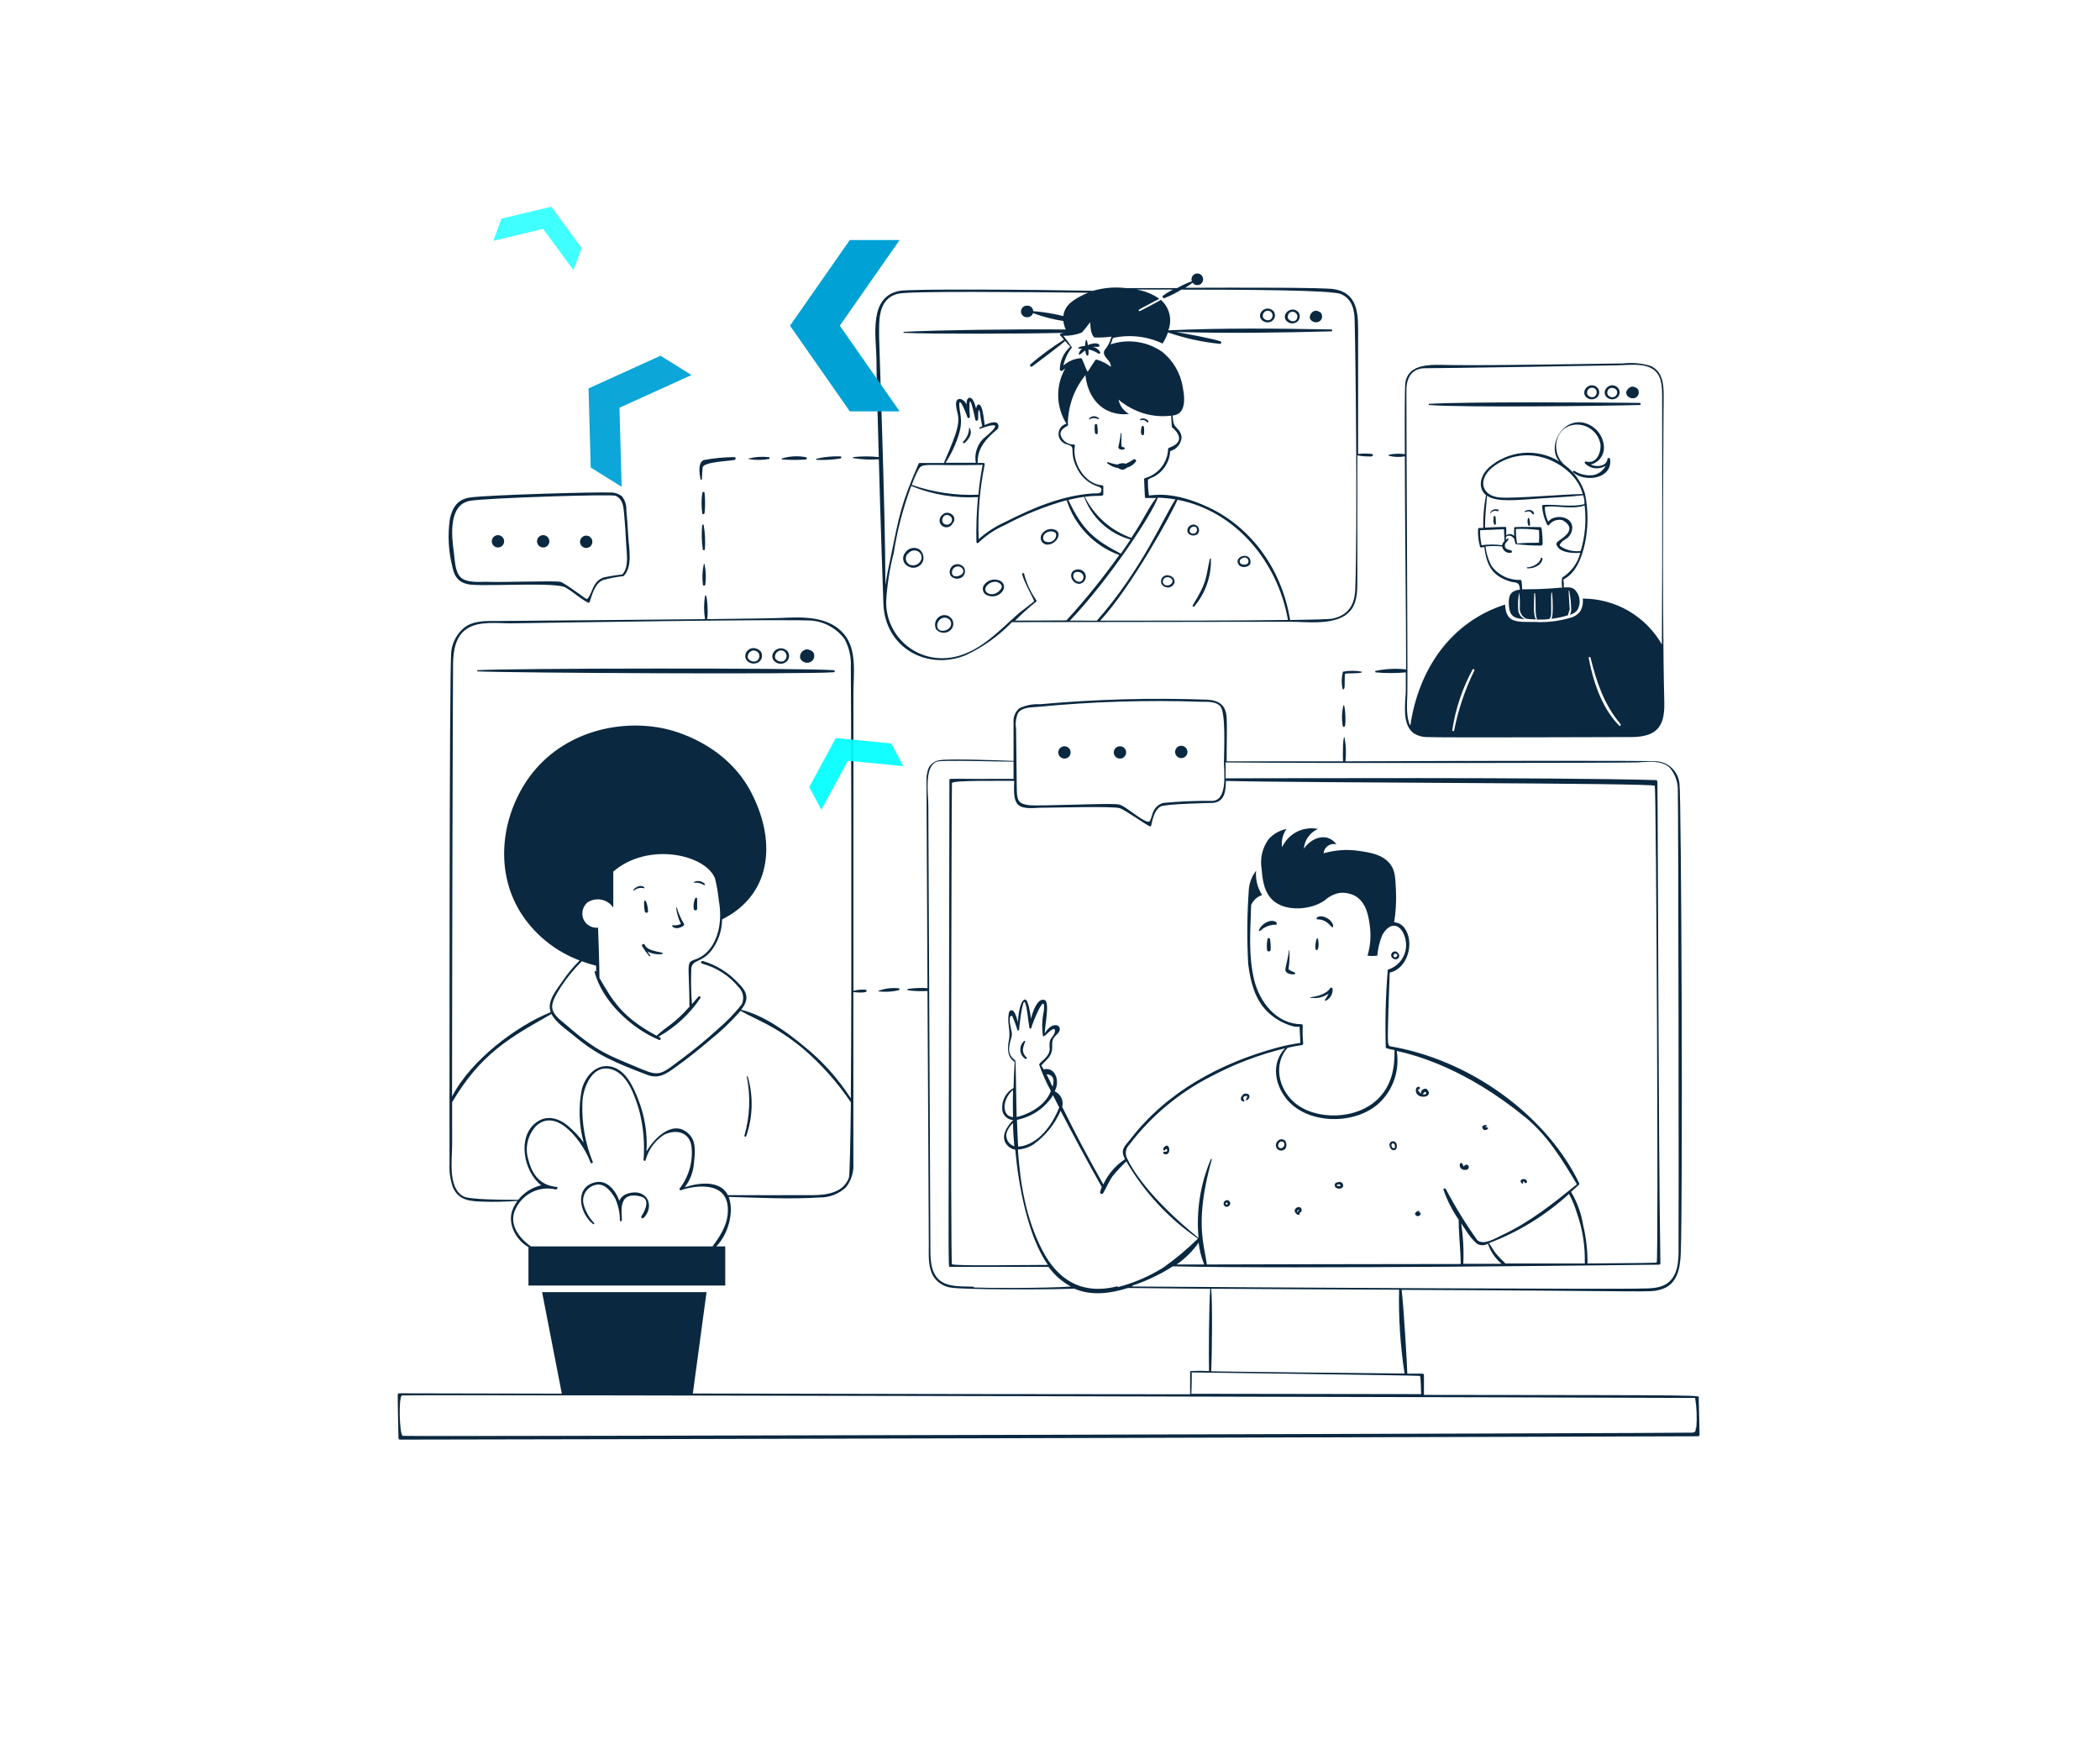<?xml version="1.0" encoding="UTF-8"?>
<svg xmlns="http://www.w3.org/2000/svg" width="613" height="509" viewBox="0 0 613 509" fill="none">
  <g clip-path="url(#clip0_1394_9760)">
    <path d="M145.36 159.795C146.354 159.795 147.16 158.989 147.16 157.995C147.16 157.001 146.354 156.195 145.36 156.195C144.366 156.195 143.56 157.001 143.56 157.995C143.56 158.989 144.366 159.795 145.36 159.795Z" fill="#0A2840"></path>
    <path d="M158.58 156.195C158.223 156.191 157.873 156.293 157.575 156.489C157.276 156.684 157.042 156.964 156.903 157.292C156.764 157.621 156.725 157.983 156.792 158.334C156.86 158.684 157.029 159.007 157.28 159.26C157.531 159.514 157.852 159.688 158.202 159.759C158.551 159.83 158.914 159.795 159.244 159.66C159.574 159.524 159.857 159.293 160.055 158.997C160.254 158.701 160.36 158.352 160.36 157.995C160.36 157.521 160.173 157.066 159.84 156.729C159.507 156.392 159.054 156.2 158.58 156.195Z" fill="#0A2840"></path>
    <path d="M171.12 159.935C172.114 159.935 172.92 159.129 172.92 158.135C172.92 157.141 172.114 156.335 171.12 156.335C170.126 156.335 169.32 157.141 169.32 158.135C169.32 159.129 170.126 159.935 171.12 159.935Z" fill="#0A2840"></path>
    <path d="M183.4 156.575C183.264 154.045 183.077 151.518 182.84 148.995C182.926 147.512 182.471 146.048 181.56 144.875C180.551 144.077 179.284 143.679 178 143.755C175.12 143.555 142.36 144.435 137.16 145.215C133.58 145.735 132.02 148.115 131.32 151.515C130.656 156.089 130.887 160.749 132 165.235C132.66 168.695 134.2 170.395 137.8 170.675C143.8 171.115 162.4 169.895 165.08 171.475C167.36 172.795 169.26 174.635 171.6 175.875C171.647 175.905 171.7 175.924 171.756 175.93C171.811 175.936 171.868 175.929 171.92 175.91C171.972 175.89 172.019 175.859 172.058 175.818C172.096 175.778 172.124 175.728 172.14 175.675C172.86 173.475 173.7 170.235 176.04 169.295C178.006 168.753 180.012 168.371 182.04 168.155C184.76 165.395 183.58 160.055 183.4 156.575ZM181.64 167.675C179.784 167.864 177.94 168.165 176.12 168.575C175.099 168.946 174.232 169.651 173.66 170.575C172.86 171.715 172.04 174.835 171.22 174.835C170.96 174.835 164.7 170.015 163.56 169.815C161.56 169.455 146.92 170.015 141.96 169.815C139.78 169.815 136.2 170.155 134.48 168.515C132.76 166.875 132.78 163.275 132.48 161.215C131.8 156.375 130.84 147.215 137.32 146.155C142.14 145.355 178.6 144.155 179.72 144.715C181.88 145.755 181.98 147.895 182.18 149.935C182.44 152.755 182.64 155.595 182.76 158.455C182.88 161.315 183.72 165.475 181.64 167.675ZM187 348.335C185 347.555 181.5 348.335 180.8 350.515C179.54 347.135 176.98 344.195 173.54 345.135C167.54 346.755 169.26 354.275 173.12 357.275C173.161 357.312 173.214 357.333 173.27 357.332C173.325 357.332 173.378 357.311 173.419 357.273C173.459 357.235 173.484 357.183 173.488 357.128C173.492 357.073 173.475 357.018 173.44 356.975C172.095 355.586 171.095 353.901 170.52 352.055C170.257 351.367 170.16 350.628 170.238 349.896C170.316 349.164 170.566 348.461 170.968 347.844C171.37 347.228 171.913 346.715 172.551 346.348C173.189 345.982 173.905 345.772 174.64 345.735C176.98 345.735 178.64 348.135 179.66 349.975C180.507 351.947 180.95 354.069 180.96 356.215C180.96 356.515 181.44 356.615 181.5 356.215C181.78 354.815 179.72 347.375 187.06 349.235C189.88 349.955 188.4 353.235 187.22 355.015C187.179 355.098 187.168 355.192 187.189 355.282C187.209 355.372 187.261 355.452 187.334 355.508C187.407 355.565 187.497 355.594 187.589 355.592C187.682 355.59 187.77 355.555 187.84 355.495C190 353.515 190.2 349.595 187 348.335Z" fill="#0A2840"></path>
    <path d="M310.72 221.415C311.714 221.415 312.52 220.609 312.52 219.615C312.52 218.621 311.714 217.815 310.72 217.815C309.726 217.815 308.92 218.621 308.92 219.615C308.92 220.609 309.726 221.415 310.72 221.415Z" fill="#0A2840"></path>
    <path d="M326.92 217.815C326.564 217.815 326.216 217.92 325.92 218.118C325.624 218.316 325.393 218.597 325.257 218.926C325.121 219.255 325.085 219.617 325.155 219.966C325.224 220.315 325.396 220.636 325.647 220.888C325.899 221.139 326.22 221.311 326.569 221.38C326.918 221.45 327.28 221.414 327.609 221.278C327.938 221.142 328.219 220.911 328.417 220.615C328.615 220.319 328.72 219.971 328.72 219.615C328.723 219.378 328.678 219.142 328.589 218.923C328.499 218.703 328.367 218.504 328.199 218.336C328.031 218.168 327.832 218.036 327.612 217.946C327.393 217.857 327.157 217.812 326.92 217.815ZM344.82 217.675C345.176 217.675 345.524 217.78 345.82 217.978C346.116 218.176 346.347 218.457 346.483 218.786C346.619 219.115 346.655 219.477 346.586 219.826C346.516 220.175 346.345 220.496 346.093 220.748C345.841 220.999 345.52 221.171 345.171 221.24C344.822 221.31 344.46 221.274 344.131 221.138C343.802 221.002 343.521 220.771 343.323 220.475C343.126 220.179 343.02 219.831 343.02 219.475C343.017 219.238 343.062 219.002 343.152 218.783C343.241 218.563 343.374 218.364 343.541 218.196C343.709 218.028 343.909 217.896 344.128 217.806C344.348 217.717 344.583 217.672 344.82 217.675ZM236.74 193.135C236.973 192.991 237.174 192.801 237.33 192.577C237.487 192.353 237.595 192.099 237.65 191.83C237.704 191.562 237.703 191.286 237.646 191.019C237.589 190.751 237.479 190.498 237.32 190.275C236.834 189.848 236.224 189.589 235.58 189.535C235.269 189.551 234.965 189.635 234.689 189.78C234.413 189.925 234.172 190.128 233.982 190.375C233.792 190.622 233.658 190.907 233.588 191.211C233.519 191.515 233.516 191.83 233.58 192.135C233.708 192.42 233.895 192.676 234.129 192.884C234.363 193.092 234.638 193.249 234.936 193.343C235.234 193.438 235.549 193.468 235.86 193.432C236.171 193.396 236.471 193.295 236.74 193.135ZM243.38 196.215C243.46 196.215 243.536 196.183 243.592 196.127C243.649 196.071 243.68 195.994 243.68 195.915C243.68 195.835 243.649 195.759 243.592 195.703C243.536 195.646 243.46 195.615 243.38 195.615C234.82 194.915 148.02 195.035 139.38 195.615C139.345 195.627 139.314 195.65 139.293 195.681C139.271 195.711 139.259 195.747 139.259 195.785C139.259 195.822 139.271 195.859 139.293 195.889C139.314 195.92 139.345 195.943 139.38 195.955C148 196.415 234.82 196.875 243.38 196.215ZM221.32 193.335C221.594 193.177 221.832 192.963 222.018 192.707C222.204 192.45 222.333 192.158 222.397 191.848C222.461 191.538 222.459 191.218 222.391 190.909C222.322 190.6 222.189 190.309 222 190.055C219.4 187.655 216.4 190.635 218 192.775C218.404 193.237 218.955 193.545 219.56 193.647C220.165 193.749 220.787 193.639 221.32 193.335ZM219.32 189.995C219.661 189.859 220.035 189.83 220.392 189.912C220.75 189.994 221.073 190.184 221.32 190.455C221.47 190.648 221.576 190.872 221.63 191.111C221.683 191.35 221.683 191.598 221.63 191.837C221.576 192.076 221.47 192.3 221.32 192.493C221.17 192.687 220.979 192.844 220.76 192.955C220.331 193.12 219.859 193.133 219.422 192.991C218.984 192.849 218.61 192.561 218.36 192.175C218.229 191.768 218.252 191.326 218.425 190.935C218.599 190.544 218.91 190.231 219.3 190.055L219.32 189.995ZM229.28 193.335C229.547 193.169 229.775 192.948 229.951 192.688C230.127 192.428 230.246 192.133 230.301 191.824C230.356 191.515 230.345 191.197 230.269 190.893C230.193 190.588 230.054 190.302 229.86 190.055C227.5 187.795 224.28 190.635 225.86 192.775C226.264 193.269 226.835 193.598 227.464 193.701C228.094 193.804 228.74 193.674 229.28 193.335ZM227.28 189.995C227.617 189.84 227.997 189.801 228.359 189.884C228.72 189.967 229.044 190.168 229.28 190.455C229.421 190.652 229.518 190.876 229.566 191.113C229.614 191.35 229.611 191.594 229.558 191.83C229.506 192.066 229.404 192.288 229.259 192.482C229.115 192.676 228.931 192.837 228.72 192.955C228.289 193.126 227.812 193.141 227.37 192.999C226.929 192.857 226.55 192.565 226.3 192.175C226.175 191.765 226.203 191.324 226.38 190.934C226.556 190.543 226.869 190.231 227.26 190.055L227.28 189.995ZM298.58 306.375C298.693 305.566 298.923 304.778 299.26 304.035C299.272 303.998 299.272 303.959 299.261 303.922C299.249 303.886 299.225 303.854 299.194 303.831C299.163 303.809 299.125 303.797 299.086 303.798C299.048 303.799 299.011 303.811 298.98 303.835C298.576 304.177 298.262 304.613 298.067 305.105C297.872 305.597 297.801 306.129 297.86 306.655C297.894 307.15 298.048 307.629 298.309 308.051C298.571 308.473 298.932 308.825 299.36 309.075C299.62 309.235 299.88 308.875 299.68 308.655C299.344 308.376 299.071 308.028 298.882 307.635C298.692 307.241 298.589 306.812 298.58 306.375ZM340.12 336.915C342.12 337.215 341.38 332.915 339.76 334.915C339.28 335.475 339.76 336.235 340.12 335.575C340.48 334.915 341.32 336.155 340.12 336.175C339.26 336.055 339.42 336.795 340.12 336.915ZM363.76 319.195C362.7 318.935 361.3 321.195 363.02 321.535C363.7 321.035 362.28 320.695 363.24 319.995C364.34 319.595 364.18 320.135 363.62 321.135C364.64 321.295 365.42 319.315 363.76 319.195ZM375.2 333.015C375.06 332.86 374.888 332.737 374.697 332.652C374.506 332.567 374.299 332.524 374.09 332.524C373.881 332.524 373.674 332.567 373.483 332.652C373.292 332.737 373.121 332.86 372.98 333.015C372.67 333.298 372.478 333.688 372.441 334.106C372.404 334.524 372.525 334.941 372.78 335.275C372.944 335.463 373.15 335.61 373.381 335.704C373.612 335.799 373.862 335.838 374.11 335.818C374.359 335.799 374.6 335.721 374.813 335.592C375.027 335.463 375.207 335.286 375.34 335.075C375.472 334.743 375.527 334.385 375.503 334.029C375.479 333.673 375.375 333.326 375.2 333.015ZM374.76 334.575C374.676 334.721 374.56 334.846 374.422 334.943C374.284 335.04 374.126 335.105 373.96 335.135C373.791 335.15 373.62 335.112 373.474 335.026C373.327 334.94 373.21 334.81 373.14 334.655C373.069 334.414 373.076 334.158 373.158 333.921C373.241 333.684 373.395 333.479 373.6 333.335C373.695 333.263 373.805 333.214 373.922 333.189C374.038 333.164 374.159 333.165 374.275 333.192C374.391 333.219 374.5 333.27 374.594 333.343C374.688 333.416 374.765 333.509 374.82 333.615C374.895 333.766 374.93 333.934 374.919 334.103C374.909 334.271 374.854 334.434 374.76 334.575ZM358.5 350.335C358.235 350.27 357.955 350.305 357.715 350.434C357.475 350.564 357.291 350.778 357.2 351.035C357.131 351.274 357.156 351.53 357.272 351.75C357.388 351.97 357.584 352.137 357.82 352.215C358.062 352.278 358.318 352.252 358.542 352.142C358.766 352.032 358.943 351.845 359.04 351.615C359.134 351.373 359.129 351.105 359.029 350.866C358.928 350.627 358.738 350.437 358.5 350.335ZM358.24 351.535C358.176 351.583 358.096 351.603 358.018 351.592C357.939 351.581 357.868 351.539 357.82 351.475C357.772 351.411 357.752 351.331 357.763 351.252C357.774 351.174 357.816 351.103 357.88 351.055C358.1 350.775 358.6 351.355 358.24 351.535ZM378.78 352.355C376.4 353.395 379.8 355.755 379.34 353.955C380.28 353.915 380.24 352.055 378.78 352.355ZM379.06 353.335C378.9 353.335 378.58 353.715 379.2 353.955C377.58 353.535 380 352.635 379.06 353.335ZM390.88 344.975C389.88 345.155 389.68 345.335 389.62 345.815C389.46 347.215 391.96 347.315 392.08 346.095C392.087 345.939 392.06 345.784 392.001 345.639C391.942 345.495 391.852 345.365 391.738 345.258C391.624 345.152 391.488 345.072 391.34 345.023C391.192 344.974 391.035 344.957 390.88 344.975ZM390.26 345.975C390.26 345.695 390.46 345.715 390.64 345.695C391.16 345.695 391.22 345.695 391.32 345.935C391.42 346.175 390.42 346.355 390.26 346.055V345.975ZM406.28 333.175C404.88 333.655 405.86 336.275 407.26 335.615C407.48 335.515 407.62 335.195 407.68 335.075C408 334.055 407.34 332.795 406.28 333.175ZM407.02 335.075C406.26 335.455 405.78 333.815 406.58 333.715C406.96 333.715 407.14 334.075 407.18 334.395C407.22 334.715 407.28 334.935 407.02 335.075ZM416.44 317.835C415.68 317.495 414.44 318.395 414.88 319.215C414.32 318.855 413.58 318.135 414.18 317.815C414.194 317.84 414.214 317.861 414.239 317.875C414.263 317.89 414.292 317.897 414.32 317.897C414.349 317.897 414.377 317.89 414.401 317.875C414.426 317.861 414.446 317.84 414.46 317.815V317.695C414.76 317.155 413.68 316.955 413.38 317.695C412.48 321.195 419.18 320.595 416.44 317.835ZM416.34 319.095C416.2 319.515 415.64 319.515 415.28 319.415C415.48 319.275 416 318.055 416.34 319.095ZM414.26 353.935C414.26 353.935 414.36 353.935 414.26 353.935C414.86 352.735 411.92 354.035 413.6 354.935C413.764 354.978 413.937 354.974 414.1 354.925C414.262 354.875 414.408 354.782 414.52 354.655C414.92 354.275 414.62 353.815 414.26 353.935ZM427.2 341.435C429.76 341.875 428.7 338.715 427.2 340.495C426.56 337.895 425.08 340.815 427.2 341.435ZM433.1 329.755C433.74 330.195 435.42 328.955 433.48 328.995C435.5 328.055 431.4 328.055 433.1 329.755ZM444.54 345.595C444.7 343.595 444.86 346.015 445.74 345.115C445.82 343.315 442.46 344.315 444.54 345.595ZM475.14 115.635C475.443 115.953 475.842 116.162 476.276 116.231C476.71 116.3 477.154 116.224 477.54 116.015C477.745 115.888 477.921 115.72 478.058 115.522C478.195 115.324 478.289 115.099 478.336 114.863C478.383 114.627 478.381 114.384 478.33 114.148C478.279 113.913 478.181 113.691 478.04 113.495C477.616 113.12 477.084 112.889 476.52 112.835C475.36 112.875 474 114.515 475.14 115.635ZM478.62 117.595C468.38 117.475 427.34 117.215 417.16 117.875C417.125 117.887 417.094 117.91 417.073 117.941C417.051 117.971 417.039 118.007 417.039 118.045C417.039 118.082 417.051 118.119 417.073 118.149C417.094 118.18 417.125 118.203 417.16 118.215C427.32 118.995 468.4 118.495 478.62 118.215C478.702 118.215 478.781 118.182 478.839 118.124C478.897 118.066 478.93 117.987 478.93 117.905C478.93 117.823 478.897 117.744 478.839 117.686C478.781 117.628 478.702 117.595 478.62 117.595ZM465.86 116.215C466.103 116.067 466.312 115.869 466.472 115.634C466.632 115.399 466.741 115.133 466.79 114.853C466.839 114.572 466.828 114.285 466.757 114.009C466.687 113.734 466.558 113.477 466.38 113.255C464.38 111.095 461.4 113.775 462.82 115.695C463.18 116.132 463.685 116.425 464.243 116.52C464.802 116.616 465.375 116.507 465.86 116.215ZM464.1 113.295C464.388 113.155 464.714 113.117 465.026 113.186C465.338 113.255 465.618 113.427 465.82 113.675C465.937 113.843 466.018 114.034 466.058 114.235C466.098 114.437 466.097 114.644 466.054 114.845C466.011 115.045 465.927 115.235 465.808 115.402C465.688 115.569 465.536 115.709 465.36 115.815C465.001 115.96 464.601 115.97 464.234 115.846C463.867 115.721 463.557 115.469 463.36 115.135C463.234 114.791 463.24 114.412 463.376 114.073C463.513 113.733 463.771 113.456 464.1 113.295ZM471.82 116.215C472.063 116.067 472.272 115.869 472.432 115.634C472.592 115.399 472.701 115.133 472.75 114.853C472.799 114.572 472.788 114.285 472.717 114.009C472.647 113.734 472.518 113.477 472.34 113.255C470.34 111.095 467.34 113.775 468.78 115.695C469.14 116.132 469.645 116.425 470.203 116.52C470.762 116.616 471.335 116.507 471.82 116.215ZM470 113.295C470.298 113.198 470.616 113.182 470.922 113.249C471.228 113.315 471.51 113.462 471.74 113.675C471.876 113.837 471.973 114.029 472.024 114.235C472.074 114.442 472.076 114.657 472.029 114.864C471.983 115.071 471.889 115.264 471.756 115.429C471.622 115.594 471.453 115.726 471.26 115.815C470.901 115.964 470.5 115.977 470.132 115.852C469.764 115.727 469.454 115.472 469.26 115.135C469.138 114.791 469.146 114.414 469.283 114.075C469.419 113.736 469.674 113.459 470 113.295ZM385.1 93.835C385.304 93.71 385.48 93.543 385.617 93.347C385.753 93.151 385.848 92.928 385.895 92.694C385.942 92.459 385.94 92.217 385.889 91.984C385.838 91.75 385.74 91.529 385.6 91.335C385.176 90.96 384.644 90.729 384.08 90.675C383.816 90.709 383.562 90.796 383.332 90.929C383.102 91.063 382.902 91.241 382.741 91.454C382.581 91.666 382.465 91.908 382.4 92.166C382.334 92.424 382.321 92.692 382.36 92.955C382.479 93.196 382.644 93.411 382.848 93.586C383.051 93.762 383.288 93.894 383.543 93.977C383.799 94.059 384.069 94.088 384.336 94.064C384.604 94.04 384.863 93.962 385.1 93.835ZM371.22 93.755C371.462 93.605 371.668 93.406 371.827 93.17C371.985 92.935 372.092 92.668 372.139 92.388C372.186 92.108 372.173 91.821 372.101 91.546C372.029 91.272 371.899 91.015 371.72 90.795C369.72 88.795 366.74 91.315 368.18 93.235C368.54 93.672 369.045 93.965 369.603 94.06C370.161 94.156 370.735 94.047 371.22 93.755ZM369.44 90.835C369.727 90.692 370.054 90.651 370.367 90.721C370.68 90.79 370.96 90.964 371.16 91.215C371.29 91.379 371.381 91.57 371.429 91.773C371.476 91.977 371.478 92.189 371.434 92.393C371.39 92.598 371.301 92.79 371.175 92.956C371.048 93.122 370.886 93.258 370.7 93.355C370.34 93.495 369.942 93.504 369.576 93.38C369.21 93.255 368.9 93.006 368.7 92.675C368.578 92.331 368.586 91.954 368.723 91.615C368.859 91.276 369.114 90.999 369.44 90.835ZM378.44 94.055C378.686 93.907 378.898 93.708 379.06 93.472C379.222 93.235 379.332 92.966 379.381 92.684C379.431 92.401 379.419 92.111 379.346 91.833C379.273 91.556 379.142 91.297 378.96 91.075C377.08 89.075 373.98 91.615 375.42 93.535C375.777 93.97 376.278 94.263 376.833 94.358C377.388 94.454 377.958 94.346 378.44 94.055ZM376.68 91.115C376.972 90.988 377.297 90.958 377.606 91.03C377.916 91.102 378.194 91.272 378.4 91.515C378.532 91.675 378.627 91.862 378.679 92.063C378.731 92.264 378.738 92.474 378.7 92.678C378.661 92.882 378.579 93.075 378.458 93.244C378.337 93.413 378.181 93.553 378 93.655C377.639 93.787 377.244 93.792 376.88 93.668C376.516 93.545 376.205 93.3 376 92.975C375.872 92.635 375.871 92.26 375.996 91.919C376.12 91.578 376.363 91.293 376.68 91.115ZM205.66 149.795C205.874 147.801 205.874 145.789 205.66 143.795C205.636 143.729 205.593 143.672 205.536 143.632C205.478 143.591 205.41 143.57 205.34 143.57C205.27 143.57 205.202 143.591 205.145 143.632C205.087 143.672 205.044 143.729 205.02 143.795C204.71 145.836 204.71 147.913 205.02 149.955C205.12 150.195 205.58 150.055 205.66 149.795ZM205.16 160.395C205.183 160.456 205.224 160.509 205.277 160.546C205.331 160.584 205.395 160.604 205.46 160.604C205.525 160.604 205.589 160.584 205.643 160.546C205.696 160.509 205.737 160.456 205.76 160.395C205.939 158.003 205.818 155.597 205.4 153.235C205.386 153.19 205.358 153.151 205.32 153.123C205.283 153.095 205.237 153.08 205.19 153.08C205.143 153.08 205.098 153.095 205.06 153.123C205.022 153.151 204.994 153.19 204.98 153.235C204.749 155.62 204.81 158.024 205.16 160.395ZM205.88 170.655C206.143 168.657 206.069 166.628 205.66 164.655C205.647 164.638 205.63 164.625 205.611 164.616C205.592 164.606 205.571 164.601 205.55 164.601C205.529 164.601 205.508 164.606 205.489 164.616C205.47 164.625 205.453 164.638 205.44 164.655C205.008 166.625 204.92 168.655 205.18 170.655C205.199 170.733 205.244 170.803 205.307 170.853C205.371 170.903 205.449 170.931 205.53 170.931C205.611 170.931 205.689 170.903 205.753 170.853C205.816 170.803 205.861 170.733 205.88 170.655ZM224.48 133.435C222.472 133.211 220.44 133.346 218.48 133.835V133.975C220.465 134.326 222.495 134.326 224.48 133.975C224.531 133.95 224.574 133.912 224.604 133.864C224.633 133.816 224.649 133.761 224.649 133.705C224.649 133.649 224.633 133.593 224.604 133.546C224.574 133.498 224.531 133.459 224.48 133.435ZM235.3 133.455C232.987 132.997 230.597 133.113 228.34 133.795C228.298 133.795 228.257 133.812 228.227 133.842C228.197 133.872 228.18 133.912 228.18 133.955C228.18 133.997 228.197 134.038 228.227 134.068C228.257 134.098 228.298 134.115 228.34 134.115C230.644 134.275 232.956 134.275 235.26 134.115C235.62 134.055 235.58 133.535 235.3 133.455ZM245.36 133.215C243.014 133.122 240.667 133.344 238.38 133.875C238.24 133.875 238.2 134.175 238.38 134.215C240.714 134.331 243.054 134.197 245.36 133.815C245.64 133.755 245.68 133.255 245.36 133.215ZM214.36 133.415C211.367 133.437 208.382 133.725 205.44 134.275C203.62 135.055 204.2 138.275 204.48 139.875C204.48 140.135 204.86 140.035 204.9 139.875C204.913 138.705 204.987 137.537 205.12 136.375C205.52 134.835 212.44 134.615 214.46 134.235C214.9 134.055 214.78 133.415 214.36 133.415ZM392.6 211.915C392.96 210.795 392.6 205.015 392.14 205.915C391.651 207.927 391.603 210.022 392 212.055C392.043 212.099 392.097 212.132 392.157 212.149C392.216 212.166 392.279 212.168 392.34 212.154C392.4 212.14 392.456 212.111 392.501 212.069C392.547 212.027 392.581 211.974 392.6 211.915ZM397.52 196.055C395.697 195.704 393.823 195.704 392 196.055C391.586 197.678 391.545 199.374 391.88 201.015C391.896 201.069 391.928 201.117 391.974 201.151C392.019 201.185 392.074 201.203 392.13 201.203C392.187 201.203 392.242 201.185 392.287 201.151C392.332 201.117 392.365 201.069 392.38 201.015C392.68 200.095 392.38 196.875 392.68 196.655C392.98 196.435 396.48 196.655 397.44 196.295C397.482 196.273 397.514 196.236 397.529 196.191C397.544 196.146 397.541 196.097 397.52 196.055ZM262.42 288.475C260.391 288.236 258.335 288.483 256.42 289.195V289.355C258.39 289.597 260.388 289.488 262.32 289.035C262.382 289.026 262.44 288.997 262.485 288.953C262.53 288.91 262.56 288.853 262.572 288.791C262.583 288.729 262.574 288.665 262.547 288.608C262.52 288.552 262.475 288.505 262.42 288.475ZM370 274.055C369.787 275.08 369.733 276.133 369.84 277.175C369.84 277.318 369.897 277.455 369.998 277.557C370.1 277.658 370.237 277.715 370.38 277.715C370.523 277.715 370.661 277.658 370.762 277.557C370.863 277.455 370.92 277.318 370.92 277.175C370.953 276.131 370.886 275.086 370.72 274.055C370.695 273.98 370.646 273.914 370.582 273.868C370.517 273.821 370.44 273.797 370.36 273.797C370.281 273.797 370.203 273.821 370.139 273.868C370.074 273.914 370.026 273.98 370 274.055ZM384.5 277.255C385.16 276.875 384.88 273.675 384.5 273.815C384.12 273.955 383.48 277.815 384.5 277.255ZM372.5 269.135C370.84 267.975 368 269.855 367.48 271.535C367.48 271.675 367.64 271.855 367.78 271.755C369.023 270.562 370.678 269.896 372.4 269.895C372.78 270.055 372.76 269.335 372.5 269.135ZM384.48 267.755C384.24 267.915 384.28 268.355 384.48 268.335C387.38 268.335 388.24 270.335 388.94 270.675C388.962 270.695 388.991 270.705 389.02 270.705C389.05 270.705 389.078 270.695 389.1 270.675C389.56 268.715 386 266.675 384.48 267.755ZM408 278.055C407.895 277.941 407.766 277.85 407.624 277.789C407.481 277.728 407.326 277.697 407.171 277.7C407.015 277.703 406.862 277.739 406.722 277.805C406.581 277.872 406.456 277.967 406.355 278.085C406.254 278.203 406.179 278.341 406.135 278.491C406.092 278.64 406.08 278.797 406.101 278.951C406.123 279.105 406.176 279.252 406.259 279.384C406.341 279.516 406.451 279.629 406.58 279.715C406.702 279.82 406.844 279.9 406.998 279.949C407.152 279.998 407.314 280.015 407.474 280C407.635 279.985 407.791 279.938 407.932 279.862C408.074 279.785 408.199 279.681 408.3 279.555C408.432 279.309 408.475 279.025 408.42 278.751C408.365 278.477 408.217 278.231 408 278.055ZM407.72 279.095C407.691 279.173 407.642 279.243 407.579 279.297C407.516 279.352 407.441 279.39 407.359 279.408C407.278 279.426 407.193 279.423 407.113 279.4C407.033 279.377 406.959 279.334 406.9 279.275C406.42 278.795 407.2 277.995 407.72 278.495C407.88 278.675 408 278.835 407.74 279.135L407.72 279.095Z" fill="#0A2840"></path>
    <path d="M495.86 408.055C495.86 407.175 501.86 407.235 415.66 407.135V401.375C415.655 401.26 415.607 401.151 415.526 401.069C415.444 400.988 415.335 400.94 415.22 400.935H410.8C410.8 399.075 409.68 380.415 409.14 376.475C483.54 376.795 481.28 377.295 484.44 376.475C489.52 375.235 490.44 370.475 490.62 365.875C491.26 350.395 490.82 231.875 490.24 228.735C490.086 227.065 489.354 225.5 488.172 224.31C486.989 223.121 485.429 222.38 483.76 222.215C481.42 221.975 432.16 222.055 392.74 222.215C392.999 219.895 392.912 217.549 392.48 215.255C392.06 214.275 391.86 220.355 392.06 222.215H358.06C358.06 217.895 358.22 211.215 358.06 209.515C357.88 205.795 355.84 204.395 352.28 204.215C336.021 203.642 319.743 204.09 303.54 205.555C301.472 205.434 299.408 205.84 297.54 206.735C296.949 207.24 296.488 207.88 296.196 208.6C295.904 209.321 295.789 210.101 295.86 210.875V222.095C291.42 221.915 277.62 221.415 274.54 221.855C273.794 221.911 273.076 222.162 272.459 222.583C271.841 223.005 271.345 223.581 271.02 224.255C270.549 225.588 270.351 227.003 270.44 228.415C270.44 229.415 270.58 257.855 270.74 288.415C268.83 288.29 266.913 288.371 265.02 288.655C264.982 288.673 264.949 288.701 264.927 288.736C264.904 288.772 264.892 288.813 264.892 288.855C264.892 288.897 264.904 288.938 264.927 288.974C264.949 289.009 264.982 289.037 265.02 289.055C266.918 289.285 268.831 289.352 270.74 289.255C270.92 324.095 271.14 361.355 271.12 363.375C271.12 366.375 270.86 369.755 272.42 372.475C273.021 373.437 273.838 374.246 274.807 374.836C275.776 375.426 276.869 375.782 278 375.875C281.48 376.395 304.58 376.475 313.64 376.135C318.6 378.295 324.1 377.555 329.28 375.935L353.28 376.175C352.9 380.175 352.8 396.175 352.92 400.175C351.168 400.085 349.412 400.085 347.66 400.175C347.589 400.18 347.523 400.212 347.475 400.264C347.427 400.316 347.4 400.384 347.4 400.455V406.955C309.4 406.955 261.92 406.855 202.24 406.735L206.24 377.155H158.24L164 406.775L116.52 406.675C116.407 406.68 116.3 406.729 116.222 406.811C116.144 406.893 116.1 407.002 116.1 407.115C116.1 411.315 116.24 415.555 116.32 419.755C116.317 419.812 116.326 419.869 116.346 419.922C116.366 419.975 116.397 420.024 116.436 420.065C116.475 420.106 116.522 420.139 116.575 420.161C116.627 420.184 116.683 420.195 116.74 420.195C152.94 420.195 487.46 419.275 495.68 419.215C495.79 419.21 495.894 419.164 495.972 419.087C496.049 419.009 496.095 418.905 496.1 418.795C496 415.155 496 411.715 495.86 408.055ZM409.86 400.895C405.98 400.895 355.66 400.335 353.56 400.255C353.78 396.255 353.96 380.115 353.56 376.155C371.84 376.295 390.12 376.355 408.4 376.435C408.219 384.626 408.754 392.817 410 400.915L409.86 400.895ZM297.14 208.175C298.36 206.335 301.14 206.495 302.98 206.315C318.85 204.773 334.805 204.278 350.74 204.835C352.46 204.835 354.9 204.715 356.18 206.095C357.9 207.935 357.28 219.375 357.28 222.355C357.28 225.335 358.38 233.415 354.04 233.755C349.206 233.702 344.373 233.902 339.56 234.355C338.927 234.531 338.341 234.844 337.843 235.273C337.345 235.702 336.948 236.235 336.68 236.835C336.26 237.655 336.12 238.835 335.68 239.595C334.82 241.095 328.68 235.175 326.6 234.795C324.1 234.315 303.18 235.395 300.2 234.995C297.22 234.595 296.94 233.435 296.82 230.995C296.82 230.275 296.82 233.395 296.6 212.675C296.353 211.154 296.54 209.594 297.14 208.175ZM296 229.935C296 231.515 296 233.635 297.14 234.835C298.76 236.395 302.14 235.735 304.12 235.755C307.72 235.755 325 235.255 326.9 235.895C328.42 236.415 333.94 240.355 335.54 241.155C335.585 241.181 335.635 241.197 335.687 241.201C335.739 241.205 335.791 241.197 335.839 241.178C335.888 241.159 335.931 241.128 335.966 241.09C336 241.051 336.026 241.005 336.04 240.955C336.46 239.075 336.94 236.515 338.74 235.415C340.08 234.595 353.94 234.355 354 234.355C357.46 234.095 357.82 230.935 357.84 227.935C381.66 228.535 482.62 228.515 483.04 229.355C483.46 230.195 484.16 368.095 483.6 368.495C483.46 368.615 475.6 368.695 463.4 368.775C463.437 365.052 463.021 361.338 462.16 357.715C461.609 354.239 460.401 350.899 458.6 347.875C459.32 347.175 460.14 346.555 460.82 345.875C460.906 345.828 460.971 345.75 461 345.657C461.03 345.564 461.023 345.463 460.98 345.375C452.2 326.995 431.2 310.215 407.16 305.635C405.6 305.335 405.26 305.635 405.16 303.875C405 301.675 405.5 288.275 405.66 283.875C410.9 282.775 413.02 275.075 410.02 270.915C409.674 270.414 409.219 269.999 408.689 269.701C408.159 269.403 407.567 269.23 406.96 269.195C407.469 266.069 407.643 262.898 407.48 259.735C407.3 256.055 407.2 254.175 406 252.475C403.84 249.415 400 248.835 396.68 248.355C393.23 247.846 389.71 248.084 386.36 249.055C386.401 248.621 386.535 248.2 386.755 247.823C386.975 247.446 387.274 247.122 387.632 246.872C387.99 246.623 388.398 246.454 388.828 246.379C389.257 246.303 389.699 246.323 390.12 246.435C387.52 242.955 383.06 244.215 380.6 247.715C380.702 246.472 381.139 245.28 381.865 244.266C382.59 243.252 383.577 242.453 384.72 241.955C382.632 241.527 380.46 241.821 378.56 242.787C376.661 243.753 375.145 245.336 374.26 247.275C373.968 245.402 374.428 243.49 375.54 241.955C373.514 242.359 371.674 243.412 370.3 244.955C369.388 246.21 368.741 247.637 368.397 249.15C368.054 250.662 368.021 252.229 368.3 253.755C368.5 256.375 368.84 260.675 371.98 263.135C375.86 266.155 382.84 265.535 386.7 262.795C387.871 261.723 389.307 260.985 390.86 260.655C392.531 260.426 394.23 260.749 395.7 261.575C399.02 263.575 399.56 267.855 399.9 270.615C400.236 273.408 399.991 276.241 399.18 278.935C400.129 279.065 401.091 279.065 402.04 278.935C402.221 276.875 402.707 274.853 403.48 272.935C405.74 268.935 408.7 269.575 409.96 273.155C410.328 274.12 410.493 275.151 410.445 276.183C410.397 277.215 410.137 278.226 409.681 279.153C409.225 280.08 408.583 280.903 407.795 281.571C407.007 282.239 406.089 282.737 405.1 283.035C404.472 290.631 404.278 298.257 404.52 305.875C405.344 306.163 406.195 306.364 407.06 306.475C407.18 311.755 406.2 316.835 402.26 320.715C395.92 326.995 383.9 327.015 377.86 321.815C373.2 317.815 371.6 310.635 375.86 305.815C377.28 305.495 378.7 305.235 380.12 305.015C380.223 304.978 380.309 304.905 380.36 304.809C380.412 304.713 380.426 304.601 380.4 304.495C380.23 302.787 380.19 301.069 380.28 299.355C380.28 299.244 380.236 299.137 380.157 299.058C380.078 298.979 379.971 298.935 379.86 298.935C372.6 298.935 367.62 292.395 366.08 285.935C364.34 278.655 365.02 271.475 365.22 264.135C365.525 263.457 365.967 262.85 366.518 262.351C367.068 261.852 367.716 261.472 368.42 261.235C367.054 259.14 366.434 256.646 366.66 254.155C365.381 255.792 364.634 257.781 364.52 259.855C364.02 267.038 363.967 274.245 364.36 281.435C365.02 286.475 366.24 291.635 369.98 295.295C372.195 297.461 374.962 298.976 377.98 299.675C378.439 299.711 378.901 299.711 379.36 299.675C379.36 299.675 379.56 304.235 379.58 304.395C377.26 304.727 374.962 305.201 372.7 305.815C356.2 310.315 340.7 318.635 330.08 332.355C328.08 334.835 327 335.535 328.38 338.355C325.626 340.168 323.436 342.718 322.06 345.715C316.22 335.255 314.68 332.335 310.06 323.075C310.296 322.183 310.206 321.235 309.807 320.403C309.407 319.571 308.724 318.909 307.88 318.535C308.078 318.124 308.239 317.695 308.36 317.255C309.08 314.675 307.68 311.395 304.68 312.135C304.44 311.755 304.22 311.375 303.96 311.015C305.18 309.475 306.78 308.695 307.1 306.395C307.26 305.155 306.88 304.095 307.6 302.935C308.02 302.255 309.06 301.615 309.28 300.815C309.351 300.646 309.38 300.462 309.365 300.279C309.35 300.096 309.29 299.919 309.192 299.764C309.094 299.609 308.96 299.48 308.801 299.388C308.642 299.296 308.464 299.243 308.28 299.235C306.96 299.035 305.7 300.415 304.96 301.615C304.96 299.615 306.5 292.515 304.96 291.895C302.96 291.115 301.46 295.115 300.96 297.335C300.78 296.115 300.14 291.475 299.16 291.735C297.62 292.115 297.16 297.015 297.16 298.395C296.8 297.175 296.22 294.875 295.34 294.875C294.46 294.875 294.46 295.755 294.36 296.675C294.12 299.035 295 301.235 294.52 303.535C294.04 305.835 293.96 308.595 296.18 309.915C296.02 312.435 295.92 314.995 295.86 317.575C294.652 318.244 293.69 319.283 293.118 320.54C292.545 321.797 292.392 323.204 292.68 324.555C292.887 325.216 293.295 325.797 293.847 326.216C294.399 326.635 295.067 326.873 295.76 326.895C293.92 328.795 291.88 331.795 293.94 334.175C294.552 334.918 295.411 335.415 296.36 335.575C297.28 345.895 300.02 360.855 305.88 369.195C298.58 369.195 278.34 369.575 277.88 368.975C277.42 368.375 277.76 228.975 277.88 228.555C278.24 227.695 291.88 227.955 296.06 227.915C296 228.815 296 229.475 296 229.935ZM426.46 356.995L427.82 358.995C428.709 360.483 429.815 361.831 431.1 362.995C431.584 363.294 432.141 363.453 432.71 363.453C433.279 363.453 433.836 363.294 434.32 362.995C435.09 365.284 436.474 367.318 438.32 368.875H427.14C427.333 364.904 427.119 360.923 426.5 356.995H426.46ZM421.32 347.175C422.408 350.31 423.915 353.284 425.8 356.015C425.8 360.315 426.34 364.615 426.4 368.935C398.6 368.935 367.92 369.055 352.28 369.075C351.58 363.295 348.58 356.835 353.72 338.435C353.72 338.275 353.52 338.155 353.46 338.315C350.377 345.573 349.14 353.482 349.86 361.335C335.1 349.335 330.24 340.815 329.1 338.275C328.712 337.621 328.554 336.856 328.652 336.102C328.75 335.348 329.098 334.648 329.64 334.115C336.028 325.722 344.233 318.884 353.64 314.115C360.429 310.524 367.638 307.79 375.1 305.975C371.1 310.235 372 316.315 375.5 320.715C381.5 328.215 395.34 328.495 402.46 322.075C404.537 320.153 406.104 317.745 407.018 315.067C407.933 312.389 408.167 309.526 407.7 306.735C413.7 308.075 427.84 311.955 445.06 325.955C451.64 331.295 456 338.415 460.3 345.675C453.36 351.275 446.68 356.655 438.52 360.475C436.68 361.335 433.06 363.635 431.22 361.955C427.809 357.178 424.728 352.173 422 346.975C421.951 346.927 421.89 346.893 421.823 346.876C421.756 346.86 421.686 346.862 421.62 346.883C421.554 346.904 421.495 346.942 421.45 346.993C421.404 347.044 421.373 347.107 421.36 347.175H421.32ZM351.46 369.075H343.46C345.957 367.348 348.13 365.195 349.88 362.715C350.137 364.897 350.682 367.036 351.5 369.075H351.46ZM436.64 365.855C435.92 364.895 435.38 363.855 434.64 362.835C443.27 359.58 451.199 354.706 458 348.475C458.945 350.257 459.715 352.125 460.3 354.055C461.973 358.777 462.753 363.768 462.6 368.775H439.44C438.54 367.835 437.52 366.955 436.68 365.855H436.64ZM295.7 326.055C294.3 325.935 293.22 325.095 293.22 322.855C293.392 321.016 294.283 319.32 295.7 318.135C295.64 320.835 295.64 323.495 295.7 326.055ZM295.7 327.675C295.7 329.975 295.9 332.295 296.08 334.575C295.286 334.329 294.613 333.793 294.195 333.075C293.776 332.357 293.643 331.507 293.82 330.695C294.185 329.56 294.848 328.545 295.74 327.755L295.7 327.675ZM295.28 301.035C295.16 300.395 294.02 296.235 295.44 296.495C296.057 297.841 296.572 299.232 296.98 300.655C297.12 300.955 297.56 300.655 297.5 300.435C297.44 300.215 298.34 292.435 299 292.435C299.66 292.435 300.18 298.435 300.48 299.915C300.48 299.995 300.512 300.071 300.568 300.127C300.624 300.183 300.701 300.215 300.78 300.215C300.86 300.215 300.936 300.183 300.992 300.127C301.048 300.071 301.08 299.995 301.08 299.915C301.08 299.395 305.4 288.455 304.7 295.055C304.188 297.434 304.093 299.884 304.42 302.295C304.6 302.975 305.74 301.535 306.42 301.015C308.06 299.575 308.26 300.755 307.64 301.915C307.22 302.735 306.56 303.135 306.42 304.115C306.28 305.095 306.42 305.515 306.42 306.255C306.24 308.655 303.68 309.795 303.32 310.715C304.251 313.379 305.402 315.961 306.76 318.435C304.76 323.775 298.04 325.855 296.76 326.015C296.6 320.655 296.56 309.635 296.36 309.495C294.08 307.855 294.36 305.875 295.08 303.355C295.354 302.642 295.437 301.87 295.32 301.115L295.28 301.035ZM305.48 313.555C308.56 313.715 307.26 317.115 307.24 317.195C306.72 316.055 306.16 314.815 305.52 313.635L305.48 313.555ZM307.34 319.555C307.34 319.675 308.64 322.135 309.2 323.255C304.36 334.975 297.2 334.655 297.2 334.655C297.04 332.055 296.94 329.455 296.86 326.855C299.003 326.431 301.039 325.581 302.846 324.354C304.653 323.128 306.195 321.55 307.38 319.715L307.34 319.555ZM284.24 375.555C281 375.395 276.6 375.855 274.04 373.455C271.48 371.055 271.58 366.935 271.58 363.555C271.58 360.175 270.98 239.015 270.98 235.035C270.98 231.795 269.68 223.675 273.48 222.315C274.96 221.775 291.24 222.315 295.86 222.315V227.335C276.96 227.435 277.14 227.075 277.14 227.615C276.96 374.975 276.64 369.775 277.28 369.775H306.06C307.788 372.149 310.022 374.11 312.6 375.515C304.86 376.055 287.34 375.935 284.28 375.795L284.24 375.555ZM326.24 375.435C315.84 378.035 308.68 373.695 304.06 364.535C299.44 355.375 297.82 345.575 297.12 335.515C298.711 335.419 300.252 334.924 301.6 334.075C305.122 331.586 307.89 328.175 309.6 324.215C312.12 329.095 318.04 340.215 321.6 346.415C321.419 346.913 321.266 347.42 321.14 347.935C321.123 348.041 321.143 348.15 321.195 348.243C321.248 348.337 321.33 348.411 321.429 348.452C321.528 348.494 321.638 348.501 321.742 348.472C321.845 348.444 321.936 348.381 322 348.295C322.98 346.635 323.64 344.875 324.78 343.295C326.022 341.78 327.358 340.343 328.78 338.995C333.989 347.96 341.128 355.653 349.68 361.515C346.541 364.617 343.149 367.454 339.54 369.995C335.456 372.538 331.013 374.453 326.36 375.675L326.24 375.435ZM330.5 375.255C334.679 373.875 338.669 371.98 342.38 369.615C378.48 370.435 472.62 369.255 484.24 369.135C484.353 369.135 484.462 369.091 484.544 369.013C484.626 368.935 484.675 368.828 484.68 368.715C484.08 332.715 483.98 239.055 483.8 228.115C483.787 228.005 483.735 227.903 483.655 227.826C483.575 227.75 483.471 227.703 483.36 227.695C453.58 226.815 370.88 227.195 357.76 227.175V222.535C387.42 222.835 474.48 222.675 477.76 222.535C481.04 222.395 484.9 221.755 487.4 224.075C489.02 225.968 489.864 228.405 489.76 230.895C489.94 234.295 490.06 359.375 489.98 362.675C489.98 366.335 490.3 371.335 487.3 374.075C485.3 375.955 482.22 376.075 479.6 376.075C476.54 376.375 366.14 375.795 330.62 375.495L330.5 375.255ZM347.76 400.575C347.94 400.575 414.22 401.455 414.48 401.595C414.74 401.735 414.76 405.415 414.84 406.915L347.74 406.815C347.88 405.435 347.88 400.875 347.88 400.815L347.76 400.575ZM495.04 416.575C494.88 417.655 495.2 417.855 494.12 418.155C493.56 418.315 117.9 419.355 117.52 419.095C116.6 418.475 116.3 408.015 117.3 407.295C117.7 407.015 494.72 407.955 494.82 408.035C495.289 410.937 495.403 413.885 495.16 416.815L495.04 416.575Z" fill="#0A2840"></path>
    <path d="M375.2 283.055C375.2 284.195 377.06 284.535 377.9 284.335C378.16 284.335 378.14 283.975 377.9 283.835C377.66 283.695 376.26 283.235 376.12 282.815C376.408 281.017 376.495 279.192 376.38 277.375H376.24C376.26 278.615 375.18 282.375 375.2 283.055ZM388.28 288.435C387.02 290.435 383.52 291.015 382.48 291.055C382.48 291.055 382.38 291.195 382.48 291.195C383.408 291.37 384.362 291.354 385.284 291.148C386.205 290.941 387.075 290.549 387.84 289.995C387.543 290.631 387.181 291.234 386.76 291.795C386.735 291.83 386.722 291.873 386.724 291.916C386.725 291.96 386.74 292.001 386.767 292.035C386.794 292.069 386.832 292.093 386.874 292.104C386.916 292.115 386.96 292.112 387 292.095C387.623 291.795 388.145 291.318 388.5 290.725C388.856 290.131 389.03 289.446 389 288.755C389.08 288.375 388.48 288.055 388.28 288.435ZM218 314.275C219.138 319.976 218.898 325.866 217.3 331.455C217.288 331.524 217.303 331.595 217.341 331.654C217.379 331.712 217.438 331.755 217.506 331.772C217.574 331.79 217.646 331.781 217.707 331.749C217.769 331.716 217.817 331.661 217.84 331.595C219.773 325.999 219.927 319.942 218.28 314.255C218.16 314.055 218 314.055 218 314.275Z" fill="#0A2840"></path>
    <path d="M252.82 288.895C251.578 288.763 250.322 288.872 249.12 289.215V202.355C249.12 196.915 250.24 189.715 246.44 185.175C242 179.815 234.5 180.055 228.2 180.355C225.14 180.475 216.82 180.595 206.42 180.715C206.8 179.035 206.42 172.715 205.8 173.895C205.428 176.153 205.428 178.457 205.8 180.715C185.46 180.935 157.58 181.135 145.44 181.255C142 181.255 138.22 181.035 135.44 183.255C133.4 184.979 132.08 187.405 131.74 190.055C131.08 193.915 131.24 335.835 131.22 339.775C131.095 342.1 131.442 344.427 132.24 346.615C133.92 350.455 137.32 350.615 141.06 350.735C144.395 350.844 147.733 350.77 151.06 350.515C150.466 351.299 149.982 352.16 149.62 353.075C148.04 357.075 150.56 361.955 154.26 363.995V375.215H211.7V363.795H209.08C212.44 360.455 214.44 353.795 212.7 349.355C221.48 349.575 230.5 350.075 239.26 349.515C242.125 349.555 244.894 348.479 246.98 346.515C248.547 344.472 249.302 341.921 249.1 339.355V289.575C250.16 289.695 252.52 289.835 252.86 289.415C252.899 289.382 252.93 289.341 252.95 289.294C252.97 289.246 252.978 289.195 252.974 289.145C252.97 289.094 252.954 289.044 252.928 289.001C252.901 288.958 252.864 288.921 252.82 288.895ZM208 363.795H154.98C151.46 361.335 148.26 357.095 150.58 352.715C151.597 350.606 153.303 348.908 155.416 347.901C157.529 346.893 159.922 346.637 162.2 347.175C162.62 347.295 162.98 346.475 162.5 346.435C156.92 345.975 155 341.635 154.22 338.435C153.698 336.736 153.637 334.93 154.045 333.2C154.453 331.471 155.314 329.881 156.54 328.595C162.86 322.895 170.54 334.135 172.36 339.275C172.384 339.362 172.442 339.437 172.52 339.482C172.599 339.527 172.693 339.539 172.78 339.515C172.868 339.491 172.942 339.433 172.987 339.355C173.032 339.276 173.044 339.182 173.02 339.095C170.838 333.729 169.809 327.964 170 322.175C170 317.455 173.14 309.695 179.34 312.415C183.48 314.235 185.34 320.055 186.56 324.015C187.8 328.748 188.239 333.656 187.86 338.535C187.86 338.875 188.42 338.975 188.48 338.535C189.301 335.516 191.211 332.909 193.84 331.215C197.32 329.475 201.26 330.415 201.84 334.555C202.349 338.96 201.114 343.388 198.4 346.895C198.14 347.255 198.68 347.575 198.98 347.335C199.28 347.095 211.52 343.335 212.42 352.075C212.86 356.775 210.58 360.255 208 363.795ZM247.86 343.555C246.36 348.075 241.48 348.795 237.38 348.835C233.28 348.875 217.12 348.835 212.48 348.835C210.26 344.415 204.08 345.155 199.88 346.535C201.478 344.458 202.418 341.95 202.58 339.335C202.88 336.795 203.26 333.335 201.4 331.335C196.96 326.355 191.18 331.835 188.72 336.075C189.037 330.884 188.203 325.687 186.28 320.855C184.82 317.075 182.5 311.895 177.92 311.235C173.76 310.635 170.74 314.355 169.82 318.015C168.813 323.149 169.005 328.447 170.38 333.495C169.048 331.696 167.511 330.058 165.8 328.615C163.1 326.355 159.66 325.355 156.6 327.555C150.86 331.715 152.82 341.995 157.98 345.955C155.331 346.568 152.969 348.063 151.28 350.195C147.4 350.195 137.06 350.195 135.28 349.195C130.72 346.755 131.96 338.595 131.98 334.395V321.695C140.4 307.555 148.54 303.015 160.98 295.955C162.22 298.455 165.44 300.575 167.34 302.135C174.34 308.035 179.22 309.995 188.84 313.695C192.26 315.015 194.4 313.495 197.2 311.475C200.64 309.015 203.96 306.375 207.2 303.615C210.446 301.032 213.452 298.16 216.18 295.035C220.92 297.755 226.18 299.295 234.38 306.035C239.731 310.623 244.439 315.911 248.38 321.755C248.24 334.375 248 342.835 247.84 343.555H247.86ZM248.38 320.615C244.648 314.794 239.994 309.62 234.6 305.295C229.38 300.975 223 296.395 216.34 294.715C216.46 294.535 216.62 294.375 216.74 294.195C218.74 291.355 217.96 289.375 215.64 287.075C212.811 283.958 209.178 281.682 205.14 280.495C204.64 280.375 204.44 281.135 204.92 281.255C209.153 282.377 212.921 284.814 215.68 288.215C216.304 288.848 216.72 289.656 216.873 290.531C217.027 291.406 216.911 292.307 216.54 293.115C214.506 295.713 212.214 298.098 209.7 300.235C206.287 303.355 202.727 306.295 199.02 309.055C193.16 313.435 192.66 314.315 187.38 312.095C177.52 307.955 174.44 307.115 165.38 299.235C163.92 297.975 161.7 296.495 161.24 294.475C160.78 292.455 162.82 289.495 163.98 287.675C165.683 285.112 167.647 282.733 169.84 280.575C171.209 281.082 172.605 281.516 174.02 281.875V283.735L173.9 283.495C173.882 283.45 173.846 283.414 173.801 283.395C173.756 283.376 173.705 283.376 173.66 283.395C173.615 283.413 173.579 283.449 173.56 283.494C173.542 283.539 173.542 283.59 173.56 283.635C175.7 292.215 184.46 300.295 192.42 303.535C192.8 303.675 193.06 303.055 192.7 302.855L192.22 302.595C197.116 299.846 201.301 295.99 204.44 291.335C204.68 290.995 204.14 290.575 203.88 290.895C203.24 291.635 202.62 292.375 201.98 293.095C201.717 289.581 201.657 286.055 201.8 282.535C202.34 279.895 204.66 281.155 207.64 277.475C209.643 274.853 210.744 271.654 210.78 268.355C224.78 261.395 226.92 246.355 219.46 231.635C212 216.915 196.4 213.215 194.18 212.715C181.08 209.795 164.3 213.455 154.58 226.715C146.8 237.375 144 253.215 151.78 266.055C155.844 272.613 161.972 277.636 169.2 280.335C167.353 282.171 165.685 284.181 164.22 286.335C162.34 289.055 159.56 292.335 160.76 295.435C150.76 299.435 137.42 309.435 131.96 320.055C131.96 283.315 132.18 196.955 132.26 193.435C132.34 189.915 132.96 185.715 136.26 183.535C139.84 181.155 145.24 181.975 149.34 181.935C153.44 181.895 233.64 180.535 237.54 181.195C241.097 181.687 244.313 183.572 246.48 186.435C247.867 188.943 248.519 191.793 248.36 194.655C248.44 200.975 248.68 280.395 248.36 320.615H248.38ZM201.28 293.815C196.5 299.155 194.98 299.235 191.66 302.315C181.38 296.735 178.86 292.055 174.98 285.455C174.98 281.615 174.58 270.775 174.58 270.775C173.694 270.863 172.803 270.668 172.034 270.219C171.266 269.77 170.659 269.09 170.3 268.275C169.965 267.449 169.895 266.54 170.1 265.673C170.304 264.806 170.772 264.024 171.44 263.435C172.034 263.03 172.703 262.747 173.408 262.603C174.113 262.459 174.839 262.457 175.544 262.597C176.25 262.737 176.921 263.015 177.517 263.417C178.114 263.818 178.625 264.334 179.02 264.935V254.395C189.18 245.635 205.94 249.375 208.72 256.395C209.232 258.487 209.6 260.612 209.82 262.755C211.36 271.255 208.26 277.955 203.44 279.855C200 281.095 201.18 280.235 201.26 293.815H201.28Z" fill="#0A2840"></path>
    <path d="M188 263.635C187.984 264.454 188.058 265.272 188.22 266.075C188.38 266.475 189.04 266.595 189.16 266.075C189.158 265.211 189.016 264.353 188.74 263.535C188.4 262.575 188 262.575 188 263.635ZM202.52 265.355C202.556 265.456 202.622 265.544 202.71 265.606C202.798 265.668 202.902 265.701 203.01 265.701C203.117 265.701 203.222 265.668 203.31 265.606C203.398 265.544 203.464 265.456 203.5 265.355V262.375C203.5 261.875 203.06 261.935 202.92 262.215C202.492 263.203 202.353 264.291 202.52 265.355ZM193.2 278.055C192.36 277.775 189.04 277.555 188.24 275.855C188.12 275.295 187.24 275.535 187.4 276.095C188.027 277.153 188.75 278.15 189.56 279.075C189.68 279.195 189.92 279.075 189.8 278.875C189.517 278.504 189.257 278.117 189.02 277.715C190.304 278.386 191.76 278.658 193.2 278.495C193.258 278.495 193.314 278.472 193.355 278.43C193.397 278.389 193.42 278.333 193.42 278.275C193.42 278.217 193.397 278.161 193.355 278.119C193.314 278.078 193.258 278.055 193.2 278.055ZM205.56 258.375C205.76 258.375 205.82 258.155 205.76 258.015C205.367 257.589 204.848 257.301 204.279 257.193C203.71 257.085 203.121 257.163 202.6 257.415C202.578 257.424 202.56 257.44 202.547 257.459C202.535 257.479 202.528 257.502 202.528 257.525C202.528 257.548 202.535 257.571 202.547 257.591C202.56 257.61 202.578 257.626 202.6 257.635C203.642 257.539 204.685 257.8 205.56 258.375ZM188 259.275C188.12 259.275 188.18 259.015 188 258.935C186.82 257.995 185.28 259.175 184.9 259.715C184.8 259.855 185.02 259.975 185.14 259.895C185.528 259.562 185.992 259.332 186.492 259.224C186.991 259.115 187.509 259.133 188 259.275ZM197.58 264.935C197.58 264.815 197.34 264.935 197.36 264.935C197.562 266.581 198.035 268.183 198.76 269.675C198.032 270.021 197.22 270.153 196.42 270.055C196.376 270.05 196.332 270.06 196.294 270.083C196.257 270.106 196.228 270.14 196.212 270.181C196.196 270.222 196.194 270.267 196.206 270.31C196.219 270.352 196.244 270.389 196.28 270.415C197.18 271.315 198.58 270.855 199.52 270.215C199.607 270.154 199.669 270.064 199.695 269.961C199.72 269.858 199.708 269.749 199.66 269.655C198.758 268.182 198.059 266.594 197.58 264.935ZM447.58 150.155C447.624 150.157 447.668 150.144 447.704 150.119C447.74 150.094 447.767 150.057 447.78 150.015C447.94 149.435 446.8 148.195 445.1 149.215C444.96 149.315 445.1 149.535 445.3 149.455C447 148.715 447.14 150.155 447.58 150.155ZM437.28 148.695C435.7 148.415 435.28 149.215 435.04 149.615C434.8 150.015 435.18 149.815 435.26 149.615C435.48 149.374 435.767 149.205 436.085 149.13C436.403 149.055 436.735 149.077 437.04 149.195C437.38 149.375 437.62 148.755 437.28 148.695ZM449.8 162.875C449.32 164.875 446.82 165.575 445.8 165.595C445.763 165.595 445.727 165.61 445.701 165.636C445.675 165.662 445.66 165.698 445.66 165.735C445.66 165.772 445.675 165.808 445.701 165.834C445.727 165.86 445.763 165.875 445.8 165.875C446.84 165.995 449.8 165.515 450.28 163.155C450.36 162.895 449.86 162.655 449.8 162.875ZM446 151.355C445.821 152.018 445.87 152.723 446.14 153.355C446.162 153.397 446.195 153.432 446.236 153.456C446.276 153.481 446.323 153.494 446.37 153.494C446.417 153.494 446.464 153.481 446.504 153.456C446.545 153.432 446.578 153.397 446.6 153.355C446.635 152.724 446.581 152.091 446.44 151.475C446.34 151.055 446 151.075 446 151.355ZM436 150.795C436 151.475 435.76 152.555 436.24 153.115C436.273 153.144 436.312 153.163 436.354 153.173C436.397 153.182 436.441 153.181 436.483 153.169C436.524 153.157 436.562 153.135 436.593 153.105C436.624 153.074 436.647 153.036 436.66 152.995C436.677 152.26 436.637 151.524 436.54 150.795C436.524 150.736 436.488 150.684 436.44 150.646C436.391 150.609 436.331 150.589 436.27 150.589C436.209 150.589 436.149 150.609 436.1 150.646C436.051 150.684 436.016 150.736 436 150.795Z" fill="#0A2840"></path>
    <path d="M470 134.055C470 133.675 469.32 133.475 469.24 133.955C468.92 136.175 466.08 136.415 464.32 135.595C465.506 135.311 466.55 134.608 467.259 133.616C467.968 132.624 468.295 131.409 468.18 130.195C468.041 128.566 467.384 127.024 466.304 125.796C465.224 124.569 463.778 123.72 462.18 123.375C455.94 122.095 451.5 130.315 455.16 134.675C451.977 132.736 448.255 131.869 444.543 132.204C440.831 132.539 437.325 134.057 434.54 136.535C431.46 139.575 431.78 142.895 433.78 144.535C433.159 147.682 432.884 150.888 432.96 154.095H431.8C431.755 154.092 431.709 154.099 431.667 154.115C431.624 154.131 431.585 154.156 431.553 154.188C431.521 154.22 431.496 154.259 431.48 154.301C431.464 154.344 431.457 154.389 431.46 154.435C431.367 156.167 431.556 157.903 432.02 159.575C432.029 159.615 432.047 159.653 432.071 159.686C432.096 159.719 432.127 159.747 432.162 159.768C432.198 159.788 432.237 159.801 432.278 159.806C432.319 159.811 432.361 159.807 432.4 159.795L433.28 159.655C433.96 165.215 435.68 168.215 441.06 169.795C441.94 170.055 442.8 169.795 443.38 170.655C443.561 171.113 443.656 171.602 443.66 172.095C440.96 172.435 440.3 173.775 440.44 176.395C440.58 180.015 442.08 180.535 445.16 180.715C444.561 180.478 444.048 180.064 443.69 179.528C443.333 178.992 443.148 178.359 443.16 177.715C443.055 176.109 443.156 174.496 443.46 172.915C443.642 174.347 443.702 175.792 443.64 177.235C443.567 177.923 443.711 178.617 444.052 179.219C444.392 179.822 444.913 180.303 445.54 180.595C446.248 180.708 446.963 180.768 447.68 180.775H448.34C447.54 179.215 447.78 177.175 447.86 173.155C447.86 173.155 448.04 173.015 448.06 173.155C448.34 174.395 448.2 178.215 448.28 178.855C448.349 179.531 448.476 180.2 448.66 180.855C449.98 180.855 451.16 180.855 452.26 180.675C452.426 180.465 452.567 180.237 452.68 179.995C452.94 179.195 452.68 175.135 452.82 173.095C452.82 173.063 452.833 173.033 452.855 173.01C452.878 172.988 452.908 172.975 452.94 172.975C452.972 172.975 453.002 172.988 453.025 173.01C453.047 173.033 453.06 173.063 453.06 173.095C453.26 174.615 453.46 179.915 452.86 180.615C454.494 180.422 456.108 180.08 457.68 179.595C457.68 179.295 458.16 178.195 458.2 177.935C458.2 177.355 457.9 173.655 457.9 172.395H458.06C458.439 174.305 458.633 176.247 458.64 178.195C458.588 178.625 458.466 179.044 458.28 179.435C459.129 179.23 459.888 178.752 460.44 178.075C460.949 177.205 461.179 176.2 461.1 175.196C461.022 174.191 460.638 173.235 460 172.455C459.24 171.495 458.34 171.355 456.48 171.455C456.533 170.686 456.493 169.914 456.36 169.155C460.18 167.155 461.72 162.695 462.64 158.655C463.662 153.822 463.662 148.828 462.64 143.995C461.626 140.737 459.611 137.881 456.88 135.835C452.54 132.455 453.58 124.555 459.76 123.955C461.509 123.807 463.248 124.328 464.629 125.411C466.009 126.495 466.928 128.061 467.2 129.795C467.38 131.795 466.2 135.535 463.04 134.715C462.965 134.685 462.881 134.683 462.804 134.709C462.727 134.735 462.662 134.789 462.621 134.859C462.58 134.929 462.565 135.011 462.58 135.091C462.594 135.172 462.637 135.244 462.7 135.295C463.478 136.068 464.497 136.554 465.588 136.67C466.678 136.786 467.776 136.527 468.7 135.935C468.339 136.657 467.811 137.284 467.161 137.764C466.511 138.243 465.757 138.562 464.96 138.695C463.07 138.892 461.168 138.448 459.56 137.435C459.28 137.295 458.96 137.655 459.22 137.895C462.82 140.935 470.7 139.715 470 134.055ZM432.48 159.135C432.161 157.698 432.02 156.227 432.06 154.755C434.38 154.655 436.68 154.595 439 154.455C439.1 155.615 439.12 156.755 439.16 157.915C438.813 158.248 438.564 158.67 438.44 159.135C436.463 158.865 434.458 158.865 432.48 159.135ZM461.42 160.815C459.546 161.064 457.642 160.692 456 159.755C455.06 159.175 455.14 159.175 455.74 158.355C456.34 157.535 457.52 157.315 458.14 156.355C458.683 155.643 458.972 154.77 458.96 153.875C458.78 150.575 453.76 149.995 451.92 152.255C451.295 150.921 450.961 149.468 450.94 147.995C453.36 147.315 458.84 148.875 462.56 147.535C463.094 151.993 462.706 156.513 461.42 160.815ZM462.5 147.155C458.64 148.095 454.4 147.155 450.5 147.375C450.409 147.379 450.323 147.416 450.257 147.478C450.191 147.541 450.15 147.625 450.14 147.715C450.263 149.618 450.773 151.476 451.64 153.175C451.67 153.225 451.713 153.266 451.764 153.294C451.815 153.322 451.872 153.337 451.93 153.337C451.988 153.337 452.045 153.322 452.096 153.294C452.147 153.266 452.19 153.225 452.22 153.175C452.674 152.575 453.301 152.13 454.016 151.897C454.731 151.665 455.5 151.657 456.22 151.875C461.16 154.875 454.94 157.535 454.52 158.295C454.28 158.735 454.2 158.835 454.52 159.355C455.5 161.355 459.28 161.535 461.3 161.355C460.536 164.363 458.636 166.958 456 168.595C455.829 169.554 455.829 170.536 456 171.495C454 171.635 450.82 171.995 445.8 171.995H444.32C444.32 171.215 444.22 170.455 444.16 169.695C444.16 169.578 444.114 169.466 444.031 169.384C443.949 169.301 443.837 169.255 443.72 169.255C442.119 169.313 440.527 168.979 439.084 168.282C437.641 167.584 436.39 166.545 435.44 165.255C434.463 163.474 433.851 161.515 433.64 159.495C435.249 159.335 436.871 159.335 438.48 159.495C438.525 159.792 438.631 160.078 438.79 160.333C438.949 160.589 439.158 160.809 439.405 160.981C439.652 161.153 439.932 161.273 440.226 161.334C440.521 161.395 440.825 161.395 441.12 161.335C441.191 161.31 441.252 161.264 441.295 161.203C441.338 161.143 441.362 161.07 441.362 160.995C441.362 160.92 441.338 160.847 441.295 160.786C441.252 160.725 441.191 160.679 441.12 160.655C440.42 160.435 439.42 160.355 439.28 159.455C439.14 158.555 440.02 158.095 440.32 157.455C440.32 157.295 440.32 157.075 440.04 157.195L439.58 157.515V156.815C439.58 156.595 440.8 155.615 442.02 157.315C442.108 157.828 442.249 158.331 442.44 158.815C444.883 159.104 447.34 159.245 449.8 159.235C449.929 159.235 450.053 159.185 450.147 159.096C450.24 159.006 450.295 158.884 450.3 158.755C450.304 157.25 450.204 155.746 450 154.255C450 154.149 449.958 154.047 449.883 153.972C449.808 153.897 449.706 153.855 449.6 153.855C447.12 153.855 444.64 153.715 442.16 153.855C442.12 153.874 442.085 153.902 442.058 153.937C442.03 153.972 442.01 154.012 442 154.055C441.94 154.854 441.94 155.656 442 156.455C441.717 156.124 441.315 155.917 440.881 155.88C440.447 155.842 440.016 155.977 439.68 156.255V154.115C439.68 154.033 439.649 153.955 439.593 153.895C439.538 153.836 439.461 153.8 439.38 153.795C437.38 153.795 435.38 153.935 433.48 153.995C433.48 150.855 433.8 147.815 434.08 144.695C436.94 146.695 442.96 145.935 450.26 145.435C454.26 145.155 458.1 145.035 462.12 144.555C462.432 145.384 462.561 146.271 462.5 147.155ZM442.5 154.395C444.752 154.3 447.007 154.407 449.24 154.715C449.323 155.947 449.323 157.183 449.24 158.415C447.1 158.415 444.98 158.415 442.86 158.655C442.587 157.252 442.473 155.823 442.52 154.395H442.5ZM461.94 144.195C455.44 144.315 442.22 145.535 437.94 145.215C432.58 144.835 431.18 140.195 435.54 136.495C437.545 134.893 439.897 133.782 442.407 133.251C444.918 132.719 447.518 132.782 450 133.435C455.14 134.735 460.66 138.855 462 144.195H461.94ZM268.26 160.275C267.588 159.918 266.807 159.822 266.068 160.007C265.329 160.191 264.685 160.643 264.26 161.275C264.001 161.571 263.814 161.922 263.712 162.302C263.61 162.682 263.596 163.08 263.671 163.466C263.746 163.852 263.909 164.215 264.146 164.529C264.383 164.842 264.689 165.098 265.04 165.275C265.412 165.501 265.829 165.645 266.261 165.695C266.694 165.746 267.132 165.702 267.547 165.567C267.961 165.432 268.341 165.21 268.661 164.914C268.981 164.618 269.233 164.257 269.4 163.855C269.618 163.215 269.625 162.521 269.42 161.877C269.215 161.233 268.808 160.671 268.26 160.275ZM268.86 163.455C268.615 164.065 268.14 164.553 267.537 164.815C266.935 165.077 266.253 165.092 265.64 164.855C265.31 164.717 265.024 164.493 264.81 164.207C264.596 163.921 264.463 163.582 264.424 163.227C264.385 162.872 264.442 162.512 264.589 162.187C264.736 161.861 264.968 161.581 265.26 161.375C265.605 161.01 266.06 160.77 266.555 160.69C267.051 160.61 267.559 160.697 268 160.935C268.428 161.176 268.752 161.566 268.91 162.031C269.069 162.496 269.051 163.002 268.86 163.455ZM275 150.355C274.772 150.54 274.587 150.774 274.459 151.038C274.332 151.303 274.264 151.593 274.261 151.887C274.258 152.181 274.32 152.472 274.442 152.739C274.564 153.007 274.744 153.244 274.968 153.434C275.193 153.624 275.456 153.762 275.74 153.839C276.024 153.915 276.321 153.928 276.611 153.877C276.9 153.825 277.175 153.71 277.415 153.541C277.655 153.371 277.855 153.151 278 152.895C280 150.635 276.46 148.535 275 150.355ZM275.64 152.935C274.26 152.195 275.44 149.335 277.36 150.655C278.7 151.595 277.3 153.855 275.64 152.935ZM281.38 165.635C281.052 165.189 280.578 164.873 280.041 164.741C279.503 164.61 278.937 164.671 278.44 164.915C278.163 165.058 277.919 165.257 277.723 165.499C277.527 165.742 277.383 166.022 277.3 166.322C277.218 166.623 277.198 166.937 277.243 167.246C277.287 167.554 277.395 167.85 277.56 168.115C277.995 168.579 278.589 168.862 279.223 168.906C279.857 168.951 280.485 168.754 280.98 168.355C281.349 168.016 281.59 167.561 281.663 167.066C281.736 166.571 281.636 166.065 281.38 165.635ZM280.54 167.775C279.84 168.195 278.54 168.615 277.98 167.635C277.904 167.418 277.872 167.189 277.886 166.96C277.899 166.731 277.958 166.506 278.058 166.3C278.159 166.094 278.299 165.909 278.471 165.757C278.643 165.606 278.843 165.489 279.06 165.415C280.76 164.875 282 166.895 280.54 167.775ZM277.78 180.575C277.359 180.021 276.736 179.655 276.047 179.558C275.358 179.46 274.658 179.639 274.1 180.055C273.547 180.46 273.159 181.052 273.008 181.721C272.858 182.39 272.954 183.091 273.28 183.695C273.54 183.996 273.86 184.24 274.218 184.413C274.577 184.585 274.968 184.682 275.365 184.697C275.763 184.712 276.16 184.645 276.53 184.5C276.901 184.355 277.238 184.136 277.52 183.855C277.957 183.434 278.224 182.869 278.272 182.264C278.32 181.66 278.145 181.059 277.78 180.575ZM277 183.435C276.12 184.255 274.12 184.575 273.62 183.095C273.521 182.608 273.575 182.102 273.776 181.647C273.976 181.191 274.313 180.81 274.74 180.555C275.149 180.311 275.632 180.222 276.101 180.303C276.57 180.383 276.996 180.629 277.3 180.995C277.564 181.365 277.68 181.822 277.624 182.273C277.569 182.725 277.346 183.139 277 183.435ZM287.28 170.695C287.086 170.955 286.959 171.258 286.908 171.578C286.857 171.899 286.886 172.226 286.99 172.534C287.094 172.841 287.272 173.118 287.507 173.341C287.742 173.564 288.028 173.727 288.34 173.815C289.152 174.143 290.055 174.166 290.883 173.879C291.71 173.592 292.406 173.015 292.84 172.255C292.986 171.982 293.067 171.679 293.077 171.369C293.086 171.059 293.023 170.752 292.893 170.471C292.763 170.19 292.57 169.942 292.328 169.749C292.086 169.555 291.803 169.42 291.5 169.355C290.746 169.1 289.929 169.092 289.17 169.333C288.411 169.574 287.749 170.051 287.28 170.695ZM292.24 171.795C290.24 174.915 286.24 172.975 288.08 170.935C288.394 170.565 288.787 170.271 289.23 170.074C289.673 169.876 290.155 169.781 290.64 169.795C291.32 169.835 292.96 170.615 292.24 171.795ZM308 154.635C307.338 154.371 306.606 154.336 305.921 154.535C305.236 154.734 304.637 155.156 304.22 155.735C304.013 155.993 303.872 156.298 303.812 156.624C303.751 156.949 303.773 157.284 303.874 157.599C303.975 157.915 304.153 158.2 304.391 158.429C304.63 158.659 304.921 158.826 305.24 158.915C308 159.415 310.44 155.675 308 154.635ZM305.46 158.175C304.04 157.835 304.32 156.175 305.3 155.575C305.68 155.293 306.134 155.128 306.606 155.1C307.079 155.071 307.549 155.181 307.96 155.415C308.96 156.195 307.66 158.695 305.54 158.175H305.46ZM315.6 166.355C314.44 165.935 312.84 166.355 312.68 167.735C312.65 168.06 312.685 168.387 312.782 168.699C312.88 169.01 313.039 169.299 313.249 169.548C313.459 169.797 313.717 170.003 314.007 170.151C314.298 170.3 314.615 170.39 314.94 170.415C315.423 170.394 315.884 170.208 316.245 169.887C316.607 169.566 316.846 169.131 316.924 168.654C317.001 168.177 316.912 167.688 316.671 167.269C316.43 166.85 316.052 166.527 315.6 166.355ZM313.3 167.895C313.46 166.195 316.74 166.835 316.22 168.795C315.7 170.755 313.14 169.575 313.3 167.895ZM341.48 168.055C341.258 167.955 341.019 167.9 340.776 167.894C340.533 167.887 340.291 167.929 340.064 168.016C339.837 168.103 339.63 168.235 339.454 168.403C339.278 168.571 339.138 168.772 339.04 168.995C338.945 169.213 338.896 169.448 338.898 169.686C338.899 169.924 338.951 170.159 339.049 170.376C339.147 170.593 339.289 170.787 339.467 170.945C339.645 171.103 339.853 171.222 340.08 171.295C340.348 171.418 340.64 171.481 340.935 171.479C341.23 171.476 341.52 171.408 341.786 171.28C342.052 171.152 342.286 170.967 342.471 170.738C342.657 170.509 342.79 170.241 342.86 169.955C342.904 169.524 342.788 169.092 342.533 168.741C342.279 168.39 341.904 168.146 341.48 168.055ZM342.26 169.795C342.127 170.193 341.843 170.524 341.469 170.715C341.095 170.905 340.661 170.941 340.26 170.815C340.087 170.764 339.928 170.673 339.797 170.55C339.666 170.426 339.566 170.273 339.506 170.103C339.445 169.933 339.426 169.752 339.449 169.573C339.473 169.394 339.538 169.223 339.64 169.075C340.4 167.895 342.34 168.575 342.26 169.695V169.795ZM350 154.935C350.028 154.717 350.011 154.496 349.951 154.285C349.891 154.074 349.788 153.878 349.65 153.708C349.512 153.538 349.34 153.397 349.146 153.295C348.952 153.193 348.739 153.132 348.52 153.115C348.1 153.086 347.683 153.204 347.34 153.449C346.998 153.693 346.75 154.049 346.64 154.455C346.1 156.555 349.84 157.055 350 154.935ZM348 155.715C347.858 155.696 347.724 155.642 347.608 155.558C347.492 155.473 347.4 155.362 347.338 155.233C347.277 155.104 347.248 154.961 347.255 154.818C347.263 154.676 347.306 154.537 347.38 154.415C347.481 154.19 347.648 154 347.858 153.872C348.069 153.743 348.314 153.681 348.56 153.695C349.08 153.695 349.46 153.995 349.4 154.855C349.376 155.009 349.318 155.156 349.232 155.286C349.145 155.416 349.031 155.526 348.898 155.608C348.765 155.689 348.616 155.741 348.461 155.76C348.306 155.778 348.149 155.763 348 155.715ZM361.24 163.835C361.249 164.253 361.414 164.654 361.702 164.957C361.991 165.26 362.382 165.445 362.8 165.475C363.68 165.615 365.04 165.175 365.04 164.095C365.08 161.395 361.42 161.935 361.24 163.835ZM364.44 163.835C364.44 165.275 361.76 165.035 361.88 163.835C361.88 163.155 362.82 162.715 363.42 162.715C363.715 162.745 363.987 162.89 364.178 163.118C364.368 163.346 364.462 163.639 364.44 163.935V163.835ZM353.16 163.115C351.84 169.115 352.42 169.755 348.16 176.675C348 176.955 348.4 177.255 348.6 177.015C351.878 173.155 353.609 168.217 353.46 163.155C353.44 162.995 353.2 162.935 353.16 163.115ZM282.88 124.895C282.874 125.642 282.718 126.381 282.423 127.068C282.128 127.755 281.698 128.376 281.16 128.895C281.112 128.959 281.092 129.039 281.103 129.117C281.114 129.196 281.156 129.267 281.22 129.315C281.284 129.363 281.364 129.383 281.442 129.372C281.521 129.361 281.592 129.319 281.64 129.255C282.28 128.675 284.18 126.755 283.02 124.935C283 124.835 282.88 124.835 282.88 124.895ZM318.98 101.255C319.506 101.204 320.035 101.204 320.56 101.255C320.634 101.251 320.706 101.225 320.767 101.182C320.828 101.14 320.876 101.08 320.905 101.012C320.934 100.943 320.943 100.868 320.932 100.794C320.92 100.72 320.889 100.651 320.84 100.595C319.84 99.595 317.2 100.895 317.54 100.735C317.499 100.289 317.419 99.847 317.3 99.415C317.3 99.367 317.281 99.321 317.247 99.288C317.214 99.254 317.168 99.235 317.12 99.235C317.072 99.235 317.027 99.254 316.993 99.288C316.959 99.321 316.94 99.367 316.94 99.415C316.81 99.932 316.736 100.462 316.72 100.995C316.025 100.993 315.339 101.158 314.72 101.475V101.675C315.082 101.751 315.45 101.798 315.82 101.815C315.332 102.204 315.005 102.759 314.9 103.375C314.9 103.935 316.1 102.775 316.78 102.275C316.83 102.686 316.931 103.089 317.08 103.475C317.08 103.56 317.114 103.641 317.174 103.701C317.234 103.761 317.315 103.795 317.4 103.795C317.485 103.795 317.566 103.761 317.626 103.701C317.686 103.641 317.72 103.56 317.72 103.475C317.779 102.99 317.779 102.5 317.72 102.015C318.78 102.212 319.788 102.628 320.68 103.235C320.96 103.435 321.26 103.055 321.12 102.775C320.898 102.379 320.591 102.037 320.221 101.774C319.851 101.511 319.427 101.334 318.98 101.255ZM319.54 124.055C319.54 124.535 319.42 126.375 319.82 126.655C319.89 126.704 319.974 126.73 320.06 126.73C320.146 126.73 320.23 126.704 320.3 126.655C320.64 126.355 320.3 124.555 320.3 124.115C320.3 123.675 319.62 123.695 319.54 124.055ZM333.88 124.515C333.857 124.454 333.816 124.401 333.763 124.364C333.709 124.326 333.645 124.306 333.58 124.306C333.515 124.306 333.451 124.326 333.397 124.364C333.344 124.401 333.303 124.454 333.28 124.515C333.06 125.155 332.88 126.335 333.28 126.875C333.316 126.921 333.361 126.958 333.413 126.983C333.465 127.008 333.522 127.022 333.58 127.022C333.638 127.022 333.695 127.008 333.747 126.983C333.799 126.958 333.845 126.921 333.88 126.875C334.026 126.095 334.026 125.295 333.88 124.515ZM330.94 134.055C330.22 134.554 329.457 134.989 328.66 135.355C328.256 135.22 327.828 135.172 327.405 135.214C326.981 135.255 326.57 135.385 326.2 135.595C325.243 135.459 324.304 135.217 323.4 134.875C323.22 134.875 323.04 135.095 323.2 135.215C324.143 135.967 325.267 136.456 326.46 136.635C326.806 136.903 327.223 137.063 327.66 137.095C328.136 137.058 328.583 136.852 328.92 136.515C329.994 136.242 330.937 135.597 331.58 134.695C331.86 134.395 331.32 133.915 330.94 134.055ZM327.34 126.475C327.34 126.355 327.14 126.335 327.14 126.475C327.14 127.715 326.34 130.615 326.46 130.755C326.67 131.005 326.961 131.174 327.282 131.233C327.604 131.291 327.935 131.235 328.22 131.075C328.253 131.049 328.28 131.015 328.299 130.977C328.317 130.939 328.327 130.897 328.327 130.855C328.327 130.813 328.317 130.771 328.299 130.733C328.28 130.694 328.253 130.661 328.22 130.635C327.98 130.495 327.7 130.515 327.46 130.395C327.22 130.275 327.42 127.355 327.34 126.475ZM335.06 123.315C335.102 123.309 335.142 123.29 335.174 123.262C335.206 123.233 335.229 123.196 335.24 123.155C335.42 122.655 333.82 121.675 332.84 122.375C332.68 122.475 332.84 122.735 332.96 122.675C334.22 122.255 334.72 123.275 335.06 123.315ZM320.82 122.215C320.651 121.987 320.43 121.802 320.177 121.675C319.923 121.548 319.644 121.482 319.36 121.482C319.076 121.482 318.797 121.548 318.543 121.675C318.29 121.802 318.069 121.987 317.9 122.215C317.9 122.415 318.1 122.495 318.2 122.355C318.3 122.215 319.26 121.715 320.62 122.355C320.72 122.455 320.88 122.295 320.82 122.215Z" fill="#0A2840"></path>
    <path d="M400.44 132.495C399.111 132.342 397.769 132.342 396.44 132.495V96.095C396.44 90.555 395.78 85.415 389.38 84.395C386.34 83.895 363.1 83.935 345.96 83.995C346.715 83.554 347.437 83.059 348.12 82.515C348.371 82.864 348.745 83.106 349.167 83.191C349.589 83.275 350.027 83.197 350.393 82.971C350.76 82.745 351.027 82.389 351.141 81.974C351.255 81.559 351.207 81.116 351.007 80.735C350.808 80.354 350.471 80.062 350.065 79.92C349.659 79.777 349.214 79.794 348.82 79.966C348.426 80.139 348.111 80.454 347.941 80.85C347.77 81.245 347.756 81.689 347.9 82.095C346.41 82.647 344.966 83.316 343.58 84.095H328.72C325.48 83.703 322.195 83.968 319.06 84.875C301.24 84.515 266.28 84.295 262.76 84.875C253.46 86.455 255.72 98.035 255.84 104.875C255.84 109.575 256.18 120.875 256.52 133.415C254.048 133.145 251.553 133.145 249.08 133.415C248.92 133.415 248.94 133.695 249.08 133.715C251.545 134.119 254.049 134.233 256.54 134.055C256.96 150.735 257.86 176.055 257.86 176.055C258.24 189.155 270.76 195.775 281.86 191.255C286.926 188.89 291.516 185.616 295.4 181.595L376.72 181.475C382.28 181.475 392.16 183.015 395.16 176.735C396.56 173.835 396.12 170.035 396.22 166.915V132.915C397.473 133.151 398.746 133.259 400.02 133.235C400.8 133.335 401 132.575 400.44 132.495ZM319.4 98.495C321.084 98.562 322.77 98.482 324.44 98.255C323.56 101.495 322.32 101.835 322.24 102.775C322.1 104.415 324.42 105.275 324.24 107.075C323.033 106.088 321.628 105.372 320.12 104.975C319.74 104.875 319.8 104.975 317.5 108.535C316.8 107.455 315.96 104.535 315.62 104.535C313.682 104.643 311.839 105.412 310.4 106.715C310.826 104.777 311.68 102.959 312.9 101.395C312.143 100.214 311.307 99.085 310.4 98.015C312.237 98.049 314.064 97.73 315.78 97.075C316.655 96.108 317.477 95.093 318.24 94.035C318.28 95.455 318.44 97.615 319.4 98.435V98.495ZM326.5 116.635C328.691 118.495 331.245 119.878 334 120.695C336.555 121.447 339.239 121.658 341.88 121.315C341.88 122.455 342.02 123.575 342.08 124.695C342.08 124.695 347.3 128.535 341.28 130.695C341.12 130.695 340.98 130.835 340.98 130.995C340.919 132.96 340.226 134.854 339.005 136.396C337.784 137.937 336.099 139.045 334.2 139.555C334.13 139.58 334.069 139.626 334.026 139.687C333.983 139.748 333.96 139.82 333.96 139.895L334.2 145.035C334.2 145.195 334.34 145.375 334.52 145.355H337.48C335.22 148.195 334.66 150.255 330.24 156.995C324.326 154.912 319.455 150.608 316.66 144.995C320.54 144.495 322.08 144.995 322.06 144.315V141.955C322.063 141.915 322.057 141.874 322.043 141.837C322.029 141.799 322.007 141.765 321.979 141.736C321.95 141.708 321.916 141.686 321.878 141.672C321.841 141.658 321.8 141.652 321.76 141.655C316.6 141.355 312.88 134.915 313.76 130.115C313.773 130.069 313.774 130.022 313.765 129.975C313.756 129.929 313.736 129.886 313.707 129.849C313.677 129.812 313.64 129.782 313.597 129.762C313.554 129.743 313.507 129.733 313.46 129.735C312.589 129.775 311.731 129.518 311.026 129.005C310.321 128.493 309.811 127.755 309.58 126.915C309.42 125.915 310.1 125.075 311.58 124.295C311.94 124.115 311.7 123.995 311.72 123.335C311.839 118.271 313.648 113.392 316.86 109.475C316.86 109.955 317.4 116.655 322.86 119.635C324.926 120.709 327.272 121.121 329.58 120.815C328.779 120.387 328.086 119.783 327.553 119.049C327.019 118.314 326.659 117.469 326.5 116.575V116.635ZM330 157.475C329.08 158.875 328.14 160.235 327.2 161.615C319.52 157.615 316.02 154.775 311.86 145.915C313.375 145.529 314.911 145.228 316.46 145.015C317.555 148.024 319.356 150.726 321.712 152.894C324.068 155.063 326.911 156.634 330 157.475ZM256.62 98.455C256.62 93.495 256.16 87.235 262.14 85.735C265.48 84.895 299.06 85.255 317.62 85.435L316.6 85.875C313.66 87.295 310.74 88.895 310.4 92.255C307.511 91.535 304.568 91.054 301.6 90.815C301.585 90.382 301.4 89.972 301.086 89.673C300.772 89.374 300.354 89.209 299.92 89.215C299.683 89.189 299.443 89.213 299.215 89.287C298.988 89.36 298.779 89.48 298.601 89.639C298.423 89.799 298.281 89.994 298.184 90.212C298.086 90.43 298.036 90.666 298.036 90.905C298.036 91.144 298.086 91.38 298.184 91.598C298.281 91.816 298.423 92.011 298.601 92.17C298.779 92.33 298.988 92.45 299.215 92.523C299.443 92.596 299.683 92.621 299.92 92.595C300.282 92.591 300.634 92.472 300.924 92.257C301.215 92.042 301.431 91.74 301.54 91.395C304.409 92.456 307.377 93.227 310.4 93.695C310.498 94.554 310.734 95.391 311.1 96.175C298.9 95.995 271.38 96.375 263.86 96.855C263.68 96.855 263.66 97.155 263.86 97.155C271.26 97.495 298.04 97.455 310.52 97.155L309.66 97.355C309.601 97.367 309.547 97.395 309.503 97.437C309.459 97.479 309.428 97.532 309.414 97.591C309.399 97.649 309.401 97.711 309.42 97.768C309.439 97.826 309.474 97.876 309.52 97.915L310.58 99.135C307.145 101.287 303.876 103.694 300.8 106.335C300.46 106.635 300.92 107.235 301.28 106.975C302.94 105.755 309.28 100.975 310.92 99.535C311.48 100.175 311.84 100.595 312.44 101.195C311.492 102.021 310.728 103.037 310.197 104.178C309.666 105.318 309.381 106.557 309.36 107.815C309.36 108.255 309.88 108.395 310.16 108.155C310.44 107.915 310.68 107.735 310.94 107.535C309.537 110.007 308.83 112.813 308.893 115.655C308.957 118.496 309.788 121.268 311.3 123.675C310.719 123.825 310.195 124.142 309.792 124.587C309.389 125.031 309.125 125.584 309.031 126.176C308.938 126.769 309.019 127.376 309.266 127.923C309.513 128.47 309.914 128.933 310.42 129.255C311 129.735 312.42 129.855 312.74 130.295C313.56 131.115 312.28 132.695 314.52 136.935C315.145 138.158 316.011 139.243 317.067 140.123C318.122 141.003 319.344 141.66 320.66 142.055C321.16 142.295 321.54 142.315 321.5 143.055C321.5 144.275 320.02 143.955 319.14 144.015C310.18 144.575 301.52 148.235 293.44 152.355C290.606 153.611 287.987 155.305 285.68 157.375C285.385 150.064 285.976 142.744 287.44 135.575C287.44 135.435 287.44 135.135 287.1 135.115H285.38C285.5 133.755 284.86 130.355 291.04 125.375C291.179 125.259 291.289 125.111 291.358 124.944C291.428 124.777 291.456 124.595 291.44 124.415C291.44 122.555 289.04 123.295 287.44 124.075C287.14 122.215 286.86 117.835 285.6 118.075C285.18 118.075 285.04 118.735 284.92 119.235C284.54 117.695 283.96 116.155 283.16 116.095C282.36 116.035 282.14 116.915 282.12 118.095C281.992 117.748 281.795 117.431 281.541 117.162C281.286 116.894 280.98 116.681 280.64 116.535C279.46 116.155 279.02 117.035 279.06 118.035C279.16 120.895 280.82 121.475 278.58 127.655C277.66 130.195 276.58 132.655 275.52 135.135H268.46C268.401 135.135 268.342 135.149 268.29 135.177C268.238 135.205 268.193 135.246 268.16 135.295C262.9 147.475 262.6 149.975 259.9 163.095C259.38 165.595 258.82 168.175 258.46 170.735C258.4 147.595 256.7 103.035 256.62 98.455ZM280.4 121.215C278.9 112.515 282.26 121.215 282.4 121.815C282.434 121.889 282.491 121.95 282.563 121.989C282.634 122.028 282.717 122.043 282.797 122.031C282.878 122.02 282.953 121.983 283.011 121.926C283.069 121.869 283.107 121.795 283.12 121.715C283.12 120.815 282.94 119.815 283 118.935C282.88 113.795 284.48 121.395 284.7 122.495C284.8 122.995 285.48 122.815 285.52 122.375C285.52 121.535 285.52 117.995 286.08 120.575C286.212 121.854 286.426 123.123 286.72 124.375C286.444 124.511 286.177 124.665 285.92 124.835C285.74 124.955 285.92 125.235 286.06 125.155C295.22 121.795 287.38 127.615 286.84 128.235C286.001 129.143 285.383 130.233 285.036 131.42C284.689 132.607 284.622 133.858 284.84 135.075H276.02C277.776 132.374 279.124 129.429 280.02 126.335C280.525 124.677 280.655 122.929 280.4 121.215ZM286.84 135.695C286.276 138.571 285.862 141.475 285.6 144.395C278.998 144.68 272.401 143.709 266.16 141.535C266.664 140.089 267.265 138.679 267.96 137.315C269.34 134.835 269.3 136.055 286.84 135.695ZM296.32 181.135C298.32 179.135 300.32 177.335 302.46 175.615C302.525 175.548 302.561 175.458 302.561 175.365C302.561 175.272 302.525 175.182 302.46 175.115C300.84 172.823 299.654 170.254 298.96 167.535C298.959 167.489 298.947 167.445 298.925 167.405C298.904 167.364 298.874 167.33 298.837 167.303C298.8 167.276 298.757 167.258 298.713 167.25C298.668 167.242 298.622 167.245 298.578 167.257C298.534 167.27 298.494 167.292 298.46 167.322C298.426 167.353 298.4 167.39 298.382 167.433C298.365 167.475 298.358 167.52 298.361 167.566C298.364 167.611 298.377 167.655 298.4 167.695C298.8 169.695 301.94 175.195 301.86 175.455C301.78 175.715 298 178.455 297.24 179.135C290.84 184.795 284.5 191.975 275.24 192.115C273.059 192.15 270.893 191.747 268.871 190.929C266.849 190.112 265.011 188.897 263.467 187.357C261.923 185.816 260.703 183.981 259.881 181.961C259.059 179.941 258.65 177.776 258.68 175.595C258.941 170.779 259.684 166.002 260.9 161.335C261.936 154.686 263.645 148.159 266 141.855C272.171 144.373 278.827 145.48 285.48 145.095C285.077 149.456 284.924 153.836 285.02 158.215C285.018 158.281 285.037 158.345 285.073 158.4C285.11 158.455 285.162 158.497 285.223 158.521C285.284 158.545 285.351 158.55 285.415 158.534C285.479 158.519 285.537 158.484 285.58 158.435C287.846 156.256 290.48 154.496 293.36 153.235C299.076 150.167 305.112 147.739 311.36 145.995C312.522 149.661 314.512 153.011 317.175 155.785C319.839 158.559 323.105 160.684 326.72 161.995C321.976 168.665 316.826 175.037 311.3 181.075C305.24 181.135 300 181.115 296.32 181.135ZM312.32 181.135C323.78 169.135 336.32 150.015 337.98 145.255C339.704 145.305 341.421 145.479 343.12 145.775C340 150.255 333.52 166.055 320.18 181.155L312.32 181.135ZM321.16 181.135C330 171.695 342.14 149.755 343.7 145.875C360.5 149.035 372.98 163.875 375.96 180.955C362 181.155 339.54 181.175 321.18 181.155L321.16 181.135ZM395.6 172.055C395.42 176.555 393.6 179.555 388.98 180.555C388.04 180.755 383.38 180.875 376.6 180.975C374.02 165.375 364.6 153.535 352.6 147.995C342.12 143.155 336.6 144.615 335.38 144.615C335.146 143.08 335.053 141.527 335.1 139.975C335.636 139.66 336.198 139.392 336.78 139.175C338.159 138.445 339.326 137.371 340.168 136.057C341.009 134.743 341.495 133.233 341.58 131.675C342.495 131.426 343.31 130.897 343.909 130.161C344.508 129.426 344.861 128.521 344.92 127.575C344.81 126.624 344.363 125.744 343.66 125.095C342.78 124.115 342.48 124.035 342.3 121.275C343.028 121.229 343.725 120.964 344.3 120.515C346.3 118.775 345.6 114.795 345.26 113.035C344.616 108.962 342.476 105.275 339.26 102.695C337.086 101.182 334.59 100.197 331.968 99.818C329.347 99.44 326.673 99.678 324.16 100.515C324.438 99.903 324.679 99.276 324.88 98.635C329.762 97.566 334.86 98.143 339.38 100.275C340.013 99.253 340.536 98.167 340.94 97.035C345.873 98.737 350.988 99.858 356.18 100.375C356.269 100.355 356.347 100.305 356.404 100.234C356.46 100.163 356.491 100.075 356.491 99.985C356.491 99.894 356.46 99.806 356.404 99.735C356.347 99.665 356.269 99.615 356.18 99.595C354.18 98.895 347.24 97.595 343.32 96.895C358.38 97.335 373.58 97.115 388.6 96.715C388.674 96.715 388.746 96.685 388.798 96.633C388.851 96.58 388.88 96.509 388.88 96.435C388.88 96.361 388.851 96.289 388.798 96.237C388.746 96.184 388.674 96.155 388.6 96.155C372.82 95.875 356.84 95.695 341.04 96.415C341.632 94.887 341.74 93.214 341.351 91.622C340.961 90.03 340.091 88.596 338.86 87.515C338.5 87.775 333.18 90.675 332.62 90.815C332.576 90.821 332.531 90.814 332.491 90.794C332.45 90.775 332.417 90.743 332.396 90.704C332.374 90.665 332.365 90.62 332.369 90.576C332.373 90.531 332.391 90.489 332.42 90.455C332.84 90.055 338.18 87.375 338.42 87.215C336.428 85.819 334.143 84.895 331.74 84.515H342.4C341.377 85.029 340.4 85.631 339.48 86.315C339.413 86.381 339.37 86.468 339.358 86.561C339.347 86.654 339.366 86.749 339.415 86.83C339.463 86.911 339.538 86.973 339.626 87.006C339.714 87.04 339.81 87.043 339.9 87.015C341.626 86.342 343.287 85.512 344.86 84.535C363.96 84.535 388.86 84.675 391.44 85.835C394.86 87.315 395.44 90.735 395.44 94.115C395.7 102.795 396.28 154.715 395.6 172.055ZM485.64 115.435C485.64 112.035 485.28 108.295 481.74 106.775C479.146 106.013 476.427 105.775 473.74 106.075C470.34 106.075 436.98 106.735 423.56 106.555C420.18 106.555 415.22 105.995 412.24 108.135C411.13 109.011 410.411 110.291 410.24 111.695C410.04 112.775 410.02 121.235 410.08 132.595C408.58 132.215 404.72 132.595 405.3 132.995C406.858 133.422 408.492 133.49 410.08 133.195C410.08 153.195 410.5 181.595 410.44 195.395C407.484 195.053 404.491 195.195 401.58 195.815C401.34 195.815 401.42 196.215 401.58 196.255C404.501 196.525 407.44 196.525 410.36 196.255V201.575C410.26 205.275 409.16 211.195 412.52 213.915C413.752 214.748 415.214 215.175 416.7 215.135C419.86 215.335 472.48 215.135 475.34 215.135C483.5 215.295 485.98 212.275 485.82 205.135C485.08 175.155 485.64 115.495 485.64 115.435ZM430.36 195.735C427.645 201.259 425.668 207.115 424.48 213.155C424.478 213.195 424.466 213.235 424.447 213.27C424.428 213.306 424.401 213.337 424.369 213.361C424.337 213.385 424.299 213.402 424.26 213.411C424.22 213.42 424.179 213.419 424.14 213.411C424.1 213.402 424.063 213.385 424.031 213.36C423.999 213.336 423.972 213.305 423.953 213.269C423.934 213.233 423.923 213.194 423.921 213.153C423.919 213.113 423.925 213.072 423.94 213.035C424.876 206.872 426.872 200.917 429.84 195.435C429.88 195.366 429.945 195.316 430.022 195.295C430.099 195.274 430.181 195.285 430.25 195.325C430.319 195.365 430.369 195.43 430.39 195.507C430.411 195.584 430.4 195.666 430.36 195.735ZM472.58 211.735C468.34 207.335 465.44 200.915 463.76 192.075C463.744 192.006 463.756 191.933 463.794 191.873C463.831 191.813 463.891 191.771 463.96 191.755C464.029 191.739 464.102 191.751 464.162 191.789C464.222 191.826 464.264 191.886 464.28 191.955C465.92 198.595 468.06 205.455 473.02 211.315C473.3 211.655 472.84 212.055 472.58 211.775V211.735ZM485.12 188.115C482.791 184.04 479.426 180.654 475.365 178.301C471.304 175.947 466.693 174.71 462 174.715C462.194 176.052 461.903 177.414 461.18 178.555C460.458 179.457 459.449 180.086 458.32 180.335C454.987 181.318 451.51 181.724 448.04 181.535C442.58 181.535 439.6 181.835 439.34 176.455C423.34 181.595 414.06 195.515 411.68 211.795C410.48 209.555 410.66 206.155 410.82 202.255C410.94 199.315 410.48 116.755 410.54 113.915C410.54 110.115 412.18 107.495 416.02 107.475C421.48 107.475 465.22 106.795 471.7 106.635C474.9 106.635 479.24 105.895 482.14 107.535C485.04 109.175 485.14 112.535 485.18 115.435C485.2 115.475 485.28 160.295 485.12 188.155V188.115Z" fill="#0A2840"></path>
    <path opacity="0.76" d="M169.765 72.368L167.401 78.843L158.537 66.802L144 70.299L146.364 63.825L160.901 60.327L169.765 72.368Z" fill="#03FFFF"></path>
    <path d="M248.059 70.06H262.604L245.15 95.06L262.604 120.06H248.059L230.604 95.06L248.059 70.06Z" fill="#00A2D6"></path>
    <path opacity="0.95" d="M192.82 103.828L201.847 109.468L180.823 119.011L181.462 142.09L172.436 136.45L171.797 113.371L192.82 103.828Z" fill="#00A2D6"></path>
    <path opacity="0.93" d="M260.163 217.002L263.685 223.625L247.49 222.042L239.747 236.353L236.226 229.73L243.969 215.419L260.163 217.002Z" fill="#03FFFF"></path>
  </g>
  <defs>
    <clipPath id="clip0_1394_9760">
      <rect y="0.055" width="613" height="508" rx="20" fill="white"></rect>
    </clipPath>
  </defs>
</svg>
